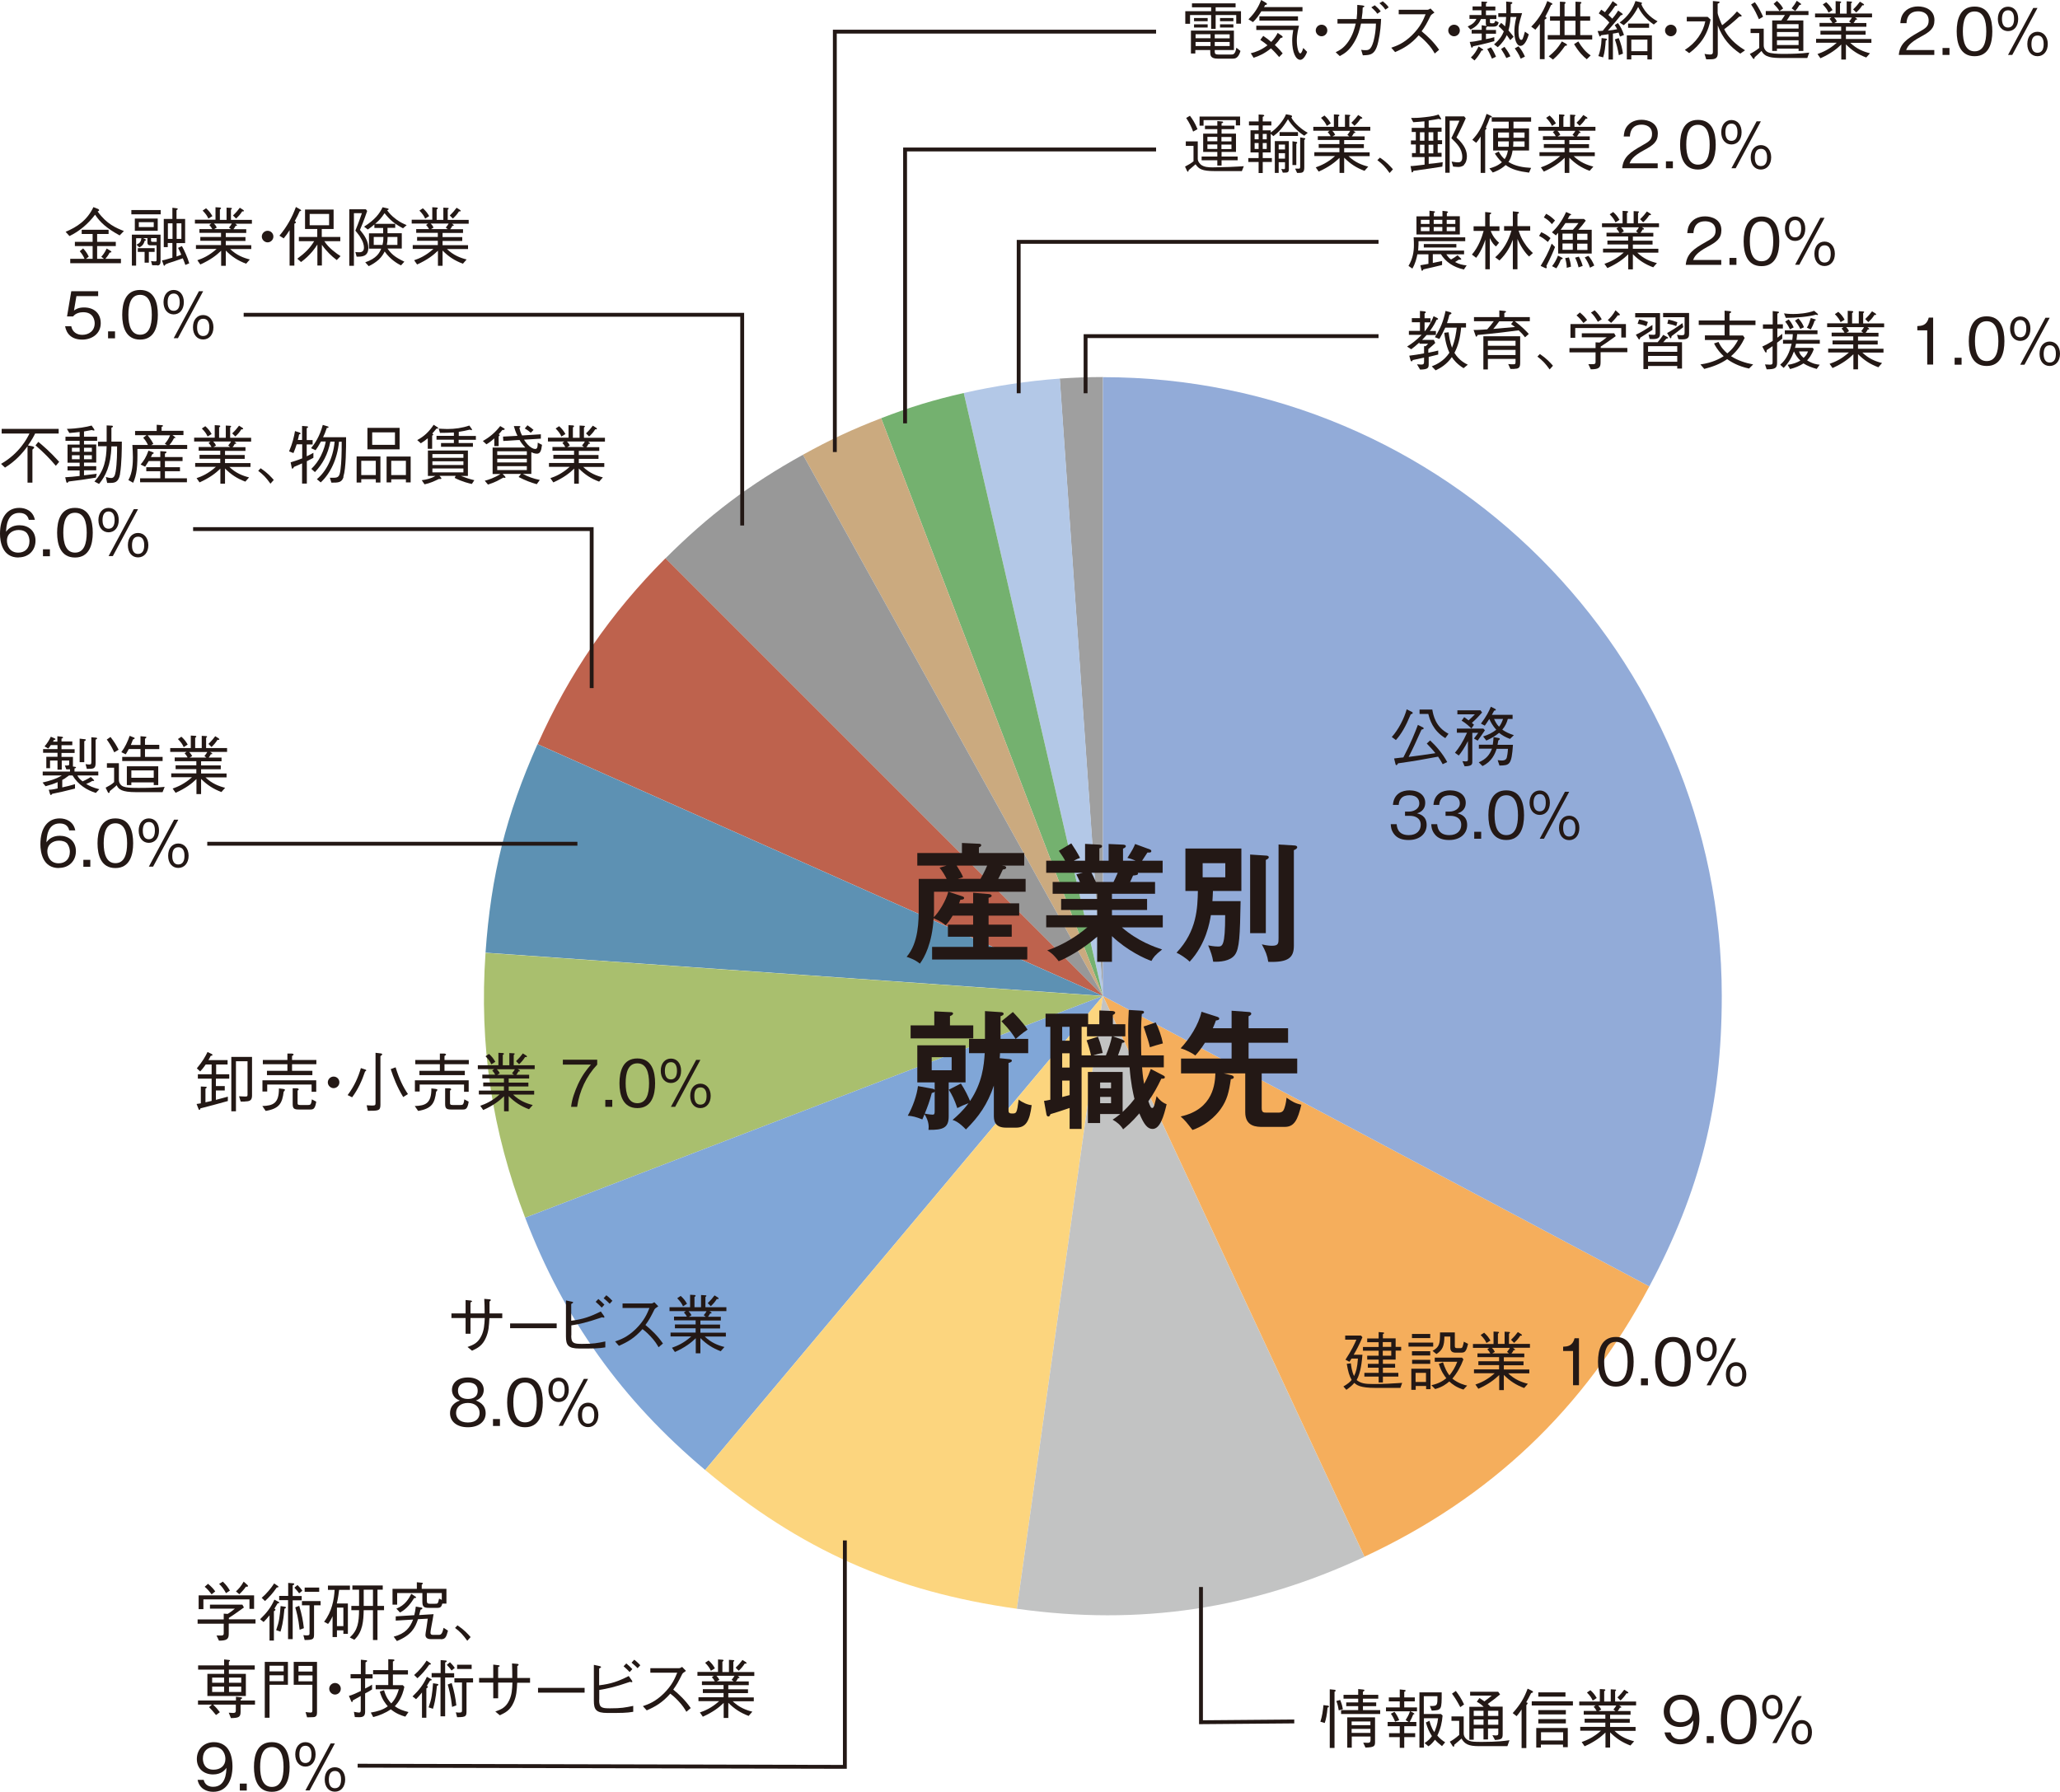 <?xml version="1.0" encoding="UTF-8"?><svg id="_レイヤー_1" xmlns="http://www.w3.org/2000/svg" viewBox="0 0 160.12 139.29"><defs><style>.cls-1{fill:#cbaa7f;}.cls-1,.cls-2,.cls-3,.cls-4,.cls-5,.cls-6,.cls-7,.cls-8,.cls-9,.cls-10,.cls-11,.cls-12,.cls-13,.cls-14{stroke-width:0px;}.cls-1,.cls-2,.cls-3,.cls-4,.cls-5,.cls-7,.cls-8,.cls-9,.cls-10,.cls-11,.cls-13,.cls-14{fill-rule:evenodd;}.cls-2{fill:#b3c8e7;}.cls-3{fill:#a9bf6e;}.cls-4{fill:#fcd57e;}.cls-5{fill:#80a6d7;}.cls-6{fill:#231815;}.cls-7{fill:#92abd8;}.cls-8{fill:#74b16f;}.cls-9{fill:#c2c3c3;}.cls-10{fill:#989898;}.cls-11{fill:#be624d;}.cls-12{fill:#9f9f9f;}.cls-13{fill:#5d91b3;}.cls-15{stroke-width:.3px;}.cls-15,.cls-16{fill:none;stroke:#231815;stroke-miterlimit:10;}.cls-16{stroke-width:.3px;}.cls-14{fill:#f5ae5c;}</style></defs><path class="cls-12" d="m85.73,77.42l-3.36-47.99c1.14-.08,2.21-.12,3.36-.12v48.1Z"/><path class="cls-2" d="m85.73,77.42l-10.82-46.87c2.36-.54,5.05-.95,7.47-1.12l3.36,47.99Z"/><path class="cls-8" d="m85.73,77.42l-17.24-44.91c2.26-.87,4.06-1.42,6.42-1.96l10.82,46.87Z"/><path class="cls-1" d="m85.73,77.42l-23.32-42.07c2.11-1.17,3.83-1.97,6.08-2.84l17.24,44.91Z"/><path class="cls-10" d="m85.73,77.42l-34.01-34.01c3.36-3.36,6.53-5.75,10.69-8.06l23.32,42.07Z"/><path class="cls-11" d="m85.73,77.42l-43.94-19.57c2.45-5.51,5.67-10.18,9.93-14.45l34.01,34.01Z"/><path class="cls-13" d="m85.73,77.42l-47.99-3.36c.42-6.02,1.59-10.7,4.04-16.21l43.94,19.57Z"/><path class="cls-3" d="m85.73,77.42l-44.91,17.24c-2.58-6.72-3.58-13.41-3.08-20.59l47.99,3.36Z"/><path class="cls-5" d="m85.73,77.42l-30.92,36.85c-6.49-5.45-10.95-11.7-13.99-19.61l44.91-17.24Z"/><path class="cls-4" d="m85.73,77.42l-6.69,47.64c-9.55-1.34-16.84-4.59-24.23-10.79l30.92-36.85Z"/><path class="cls-9" d="m85.73,77.42l20.33,43.6c-8.74,4.08-17.47,5.38-27.02,4.04l6.69-47.64Z"/><path class="cls-14" d="m85.73,77.42l42.47,22.58c-5.08,9.55-12.34,16.44-22.14,21.01l-20.33-43.6Z"/><path class="cls-7" d="m85.73,77.42V29.32c26.57,0,48.1,21.54,48.1,48.1,0,8.45-1.66,15.12-5.63,22.58l-42.47-22.58Z"/><path class="cls-6" d="m109.65,55.54c-.41.98-.73,1.52-1.15,1.99l-.32-.24c.5-.54.97-1.45,1.16-2.15l.42.21s.05.04.05.07c0,.06-.08.09-.17.11Zm2.49,3.87c-.14-.26-.2-.35-.36-.59-.32.06-1.03.19-1.54.28-.36.06-.87.14-1.57.24-.02.04-.08.14-.13.14-.04,0-.06-.04-.07-.08l-.11-.44c.09-.01.13-.01.17-.02.09-.01.47-.06.55-.06.58-1.1.92-1.97,1.13-2.53l.38.19c.06.03.07.05.07.08,0,.06-.06.07-.17.1-.47,1.04-.64,1.43-1,2.12.63-.07,1.39-.19,2.08-.29-.21-.27-.47-.54-.67-.75l.26-.24c.43.39.97,1.01,1.33,1.68l-.36.17Zm.2-2.03c-.99-.6-1.21-1.47-1.32-1.88h-.68v-.34h.99c.08.46.25,1.35,1.26,1.88l-.25.34Z"/><path class="cls-6" d="m114.86,57.58l-.29-.17c.14-.18.21-.27.33-.44h-.46v2.22c0,.21,0,.37-.6.38l-.17-.4c.08,0,.19.02.26.02.17,0,.17-.08.17-.16v-1.42c-.27.52-.48.84-.71,1.12l-.3-.21c.31-.38.62-.84.94-1.56h-.79v-.32h2.06l.12.13c-.22.33-.35.51-.56.8Zm-.46-1.39c.13.11.14.12.17.15l-.2.29c-.2-.2-.42-.4-.76-.61l.2-.27c.06.04.21.14.34.25.12-.1.29-.27.49-.47h-1.36v-.31h1.8l.12.17c-.25.28-.45.5-.81.82Zm2.15,3.32l-.14-.42c.18.02.23.03.33.03.12,0,.32-.02.38-.23.03-.1.08-.41.09-.68h-.88c-.12.37-.36.99-1.1,1.34l-.29-.29c.59-.25.85-.6,1.03-1.06h-1.02v-.31h1.08c.04-.25.05-.43.06-.59l.39.07s.1.02.1.07-.07.08-.12.12c-.02.11-.04.23-.06.34h1.2c-.11,1.56-.25,1.6-1.05,1.61Zm.82-2.07c-.36-.13-.59-.27-.85-.47-.33.27-.62.43-.99.6l-.25-.32c.38-.12.73-.29,1.02-.52-.27-.3-.44-.61-.54-.84-.18.28-.26.4-.35.52l-.3-.16c.43-.56.64-.99.77-1.31l.32.16s.07.04.07.08c0,.05-.09.06-.13.06-.1.19-.14.26-.18.33h1.61v.32h-.37c-.09.32-.19.54-.43.83.28.19.5.3.9.43l-.3.29Zm-1.24-1.55c.17.38.31.52.39.6.07-.08.18-.23.31-.6h-.7Z"/><path class="cls-6" d="m109.48,65.3c-.42,0-.88-.1-1.15-.5-.2-.28-.22-.54-.23-.73h.46c.02.19.06.85.94.85.62,0,.93-.36.93-.8,0-.53-.44-.7-.83-.7h-.39v-.33h.33c.28,0,.78-.16.78-.64,0-.28-.16-.63-.77-.63-.24,0-.49.06-.65.25-.15.18-.17.36-.18.5h-.45c.07-.89.73-1.13,1.29-1.13.73,0,1.22.39,1.22.96,0,.62-.48.78-.64.83.21.05.75.19.75.9,0,.65-.51,1.17-1.39,1.17Z"/><path class="cls-6" d="m112.63,65.3c-.42,0-.88-.1-1.15-.5-.2-.28-.22-.54-.23-.73h.46c.02.19.06.85.94.85.62,0,.93-.36.93-.8,0-.53-.44-.7-.83-.7h-.39v-.33h.33c.28,0,.78-.16.78-.64,0-.28-.16-.63-.77-.63-.24,0-.49.06-.65.25-.15.18-.17.36-.18.5h-.45c.07-.89.73-1.13,1.29-1.13.73,0,1.22.39,1.22.96,0,.62-.48.78-.64.83.21.05.75.19.75.9,0,.65-.51,1.17-1.39,1.17Z"/><path class="cls-6" d="m114.59,65.2v-.54h.54v.54h-.54Z"/><path class="cls-6" d="m117.08,65.3c-1.12,0-1.39-1.01-1.39-1.93s.26-1.93,1.39-1.93,1.38,1.02,1.38,1.93-.26,1.93-1.38,1.93Zm0-3.48c-.71,0-.91.73-.91,1.55s.21,1.55.91,1.55.91-.7.91-1.55-.21-1.55-.91-1.55Z"/><path class="cls-6" d="m120.47,62.4c0,.59-.34.95-.79.95s-.79-.37-.79-.95.34-.95.79-.95.79.36.79.95Zm-1.27,0c0,.11,0,.67.48.67.41,0,.47-.41.47-.67,0-.14,0-.67-.47-.67-.34,0-.48.28-.48.67Zm2.44-.85h.33l-1.96,3.65h-.33l1.96-3.65Zm1.12,2.81c0,.58-.33.95-.79.95s-.79-.36-.79-.95.33-.95.79-.95.79.38.79.95Zm-1.26,0c0,.12,0,.67.47.67.32,0,.48-.25.48-.67,0-.13,0-.67-.48-.67-.33,0-.47.27-.47.67Z"/><path class="cls-6" d="m17.78,126.23v.77c0,.4-.12.54-.76.54l-.19-.4c.16,0,.26,0,.32,0,.13,0,.24,0,.24-.17v-.75h-2.03v-.33h2.03v-.45l.31.02c.24-.15.36-.24.56-.41h-1.94v-.31h2.52l.12.22c-.54.4-.98.69-1.17.81v.11h2.07v.33h-2.07Zm1.61-1.17v-.73h-3.58v.76h-.37v-1.07h4.31v1.05h-.37Zm-2.94-1.12c-.17-.22-.33-.42-.54-.59l.26-.23c.29.24.44.42.56.59l-.28.23Zm1.12-.09c-.19-.34-.34-.54-.54-.72l.29-.18c.27.26.42.47.55.7l-.31.2Zm1.54-.5c-.18.27-.43.5-.51.58l-.26-.22c.2-.18.4-.4.6-.76l.3.27s.04.05.04.07c0,.06-.08.06-.17.06Z"/><path class="cls-6" d="m20.22,125.87c.5-.48.84-.91,1.11-1.52l.32.17s.06.04.06.06c0,.04-.07.06-.13.06-.04.06-.21.35-.25.41.05.03.08.05.08.08,0,.05-.05.08-.12.12v2.28h-.34v-1.96c-.17.21-.31.37-.46.52l-.28-.22Zm.12-1.66c.38-.32.74-.76.97-1.12l.29.2s.05.04.05.06c0,.04-.06.05-.14.06-.31.45-.55.71-.91,1.05l-.26-.25Zm1.13,2.5c.24-.68.27-1.01.34-1.86l.33.05s.09.02.09.06c0,.04-.08.08-.12.1-.09,1.06-.23,1.53-.31,1.78l-.34-.12Zm.93-2.32h-.7v-.33h.7v-1.01l.38.03c.08,0,.09.04.09.06,0,.04,0,.04-.12.1v.83h.7v.33h-.7v3.02h-.36v-3.02Zm.72-1.18c.12.12.28.29.38.45l-.25.2c-.07-.1-.22-.29-.37-.44l.24-.2Zm.14,1.63c.21.69.29,1.15.36,1.73l-.33.12c-.1-.92-.25-1.43-.34-1.74l.31-.12Zm.32,2.27c.16.02.21.02.27.02.2,0,.21-.06.21-.18v-2.16h-.59v-.33h1.45v.33h-.51v2.17c0,.44,0,.53-.73.53l-.1-.38Zm.1-3.7h1.13v.33h-1.13v-.33Z"/><path class="cls-6" d="m26.36,123.59c-.09.72-.15.92-.18,1.06h.86v2.36h-.35v-.27h-.5v.52h-.34v-1.62c-.11.25-.2.41-.35.6l-.31-.17c.61-.78.78-1.74.82-2.48h-.52v-.33h1.71v.33h-.82Zm.33,1.38h-.5v1.44h.5v-1.44Zm2.65.2v2.32h-.35v-2.32h-.72c-.02.8-.06,1.68-.73,2.3l-.35-.18c.62-.56.71-1.17.72-2.12h-.6v-.33h.6v-1.26h-.52v-.33h2.36v.33h-.41v1.26h.51v.33h-.51Zm-.35-1.59h-.72v1.26h.72v-1.26Z"/><path class="cls-6" d="m34.38,124.66c-.06.21-.11.33-.37.33h-.65c-.4,0-.53-.07-.53-.49v-.66h-1.96v.9h-.36v-1.23h1.89v-.51l.42.04s.05.02.05.05c0,.02-.02.05-.09.1v.32h1.92v1.15h-.33Zm-.12,2.76h-.78c-.25,0-.41-.1-.41-.33,0-.1.03-.23.09-.62.03-.19.06-.39.09-.64l-.76.04c-.21.65-.51,1.24-1.64,1.7l-.25-.34c.92-.24,1.27-.71,1.51-1.33l-1.35.08v-.33l1.44-.09c.06-.23.09-.42.12-.67l.45.08s.06.02.06.06c0,.06-.06.08-.14.1-.03.13-.08.33-.11.42l1.12-.07c-.06.37-.07.44-.2,1.13-.02.12-.04.24-.04.3,0,.16.09.18.22.18h.43c.22,0,.28-.18.37-.55l.34.22c-.13.51-.21.67-.56.67Zm-2.07-3.19c-.21.33-.54.84-1.1,1.12l-.28-.3c.67-.26.96-.76,1.16-1.15l.33.22s.04.02.04.05c0,.06-.06.06-.16.06Zm2.15-.39h-1.16v.6c0,.17.04.23.22.23h.4c.24,0,.24,0,.33-.4l.21.1v-.52Z"/><path class="cls-6" d="m35.56,126.35c.51.34.8.66,1.02.91l-.26.29c-.32-.45-.53-.68-.95-1l.19-.2Z"/><path class="cls-6" d="m15.39,132.51v-.32h2.95v-.29l.35.04c.08,0,.13.02.13.06,0,.03-.04.07-.12.11v.08h1.12v.32h-1.12v.55c0,.41-.12.49-.75.5l-.17-.42c.24.02.33.02.34.02.15,0,.21-.04.21-.18v-.47h-1.76c.21.2.34.35.52.59l-.3.22c-.2-.25-.36-.43-.54-.61l.22-.2h-1.1Zm2.03-3.51l.38.04s.08.01.08.04c0,.02-.02.05-.09.1v.28h2.01v.33h-2.01v.33h1.32v1.72h-2.99v-1.72h1.3v-.33h-2.02v-.33h2.02v-.46Zm0,1.41h-.93v.4h.93v-.4Zm0,.7h-.93v.42h.93v-.42Zm1.33-.7h-.95v.4h.95v-.4Zm0,.7h-.95v.42h.95v-.42Z"/><path class="cls-6" d="m20.95,130.97v2.56h-.37v-4.34h1.8v1.78h-1.43Zm1.1-1.48h-1.1v.44h1.1v-.44Zm0,.74h-1.1v.46h1.1v-.46Zm2.44,3.23c-.08.03-.11.03-.62.04l-.12-.41c.17.02.29.04.39.04.08,0,.14-.02.14-.16v-2h-1.45v-1.78h1.81v3.96c0,.22-.08.28-.17.31Zm-.2-3.96h-1.09v.44h1.09v-.44Zm0,.74h-1.09v.46h1.09v-.46Z"/><path class="cls-6" d="m26.49,131.28c0,.25-.21.45-.45.45s-.45-.21-.45-.45.2-.45.45-.45.45.2.45.45Z"/><path class="cls-6" d="m28.38,130.46v.8c.19-.09.37-.19.54-.3v.37c-.14.1-.37.23-.54.31v1.41c0,.33-.13.44-.46.44-.07,0-.09,0-.34-.01l-.07-.41c.13.02.31.06.38.06.1,0,.15-.03.15-.17v-1.12c-.18.1-.45.25-.62.35,0,.03-.01.12-.06.12-.04,0-.04-.03-.07-.08l-.17-.4c.22-.04.66-.25.93-.38v-.98h-.8v-.33h.8v-1.12l.38.04s.11,0,.11.05c0,.06-.1.1-.13.12v.92h.55v.33h-.55Zm3.1,2.98c-.33-.1-.69-.23-1.1-.56-.42.28-.88.48-1.37.6l-.19-.35c.47-.08.94-.2,1.32-.49-.16-.19-.43-.49-.62-1.14l.33-.11c.17.59.4.85.56,1.03.15-.16.39-.42.59-1.1h-1.8v-.33h.98v-.83h-1.18v-.33h1.18v-.85l.37.02c.07,0,.11.02.11.06,0,.05-.07.08-.12.1v.68h1.17v.33h-1.17v.83h.77l.12.13c-.17.82-.48,1.22-.74,1.51.33.24.64.34,1.06.45l-.24.35Z"/><path class="cls-6" d="m32.07,131.87c.5-.48.84-.91,1.11-1.52l.32.17s.06.04.06.06c0,.04-.07.06-.13.06-.04.06-.21.35-.25.41.05.03.08.05.08.08,0,.05-.05.08-.12.12v2.28h-.34v-1.96c-.17.21-.31.37-.46.52l-.28-.22Zm.12-1.66c.38-.32.74-.76.97-1.12l.29.2s.05.04.05.06c0,.04-.06.05-.14.06-.31.45-.55.71-.91,1.05l-.26-.25Zm1.13,2.5c.24-.68.27-1.01.34-1.86l.33.05s.09.02.09.06c0,.04-.08.08-.12.1-.09,1.06-.23,1.53-.31,1.78l-.34-.12Zm.93-2.32h-.7v-.33h.7v-1.01l.38.03c.08,0,.09.04.09.06,0,.04,0,.04-.12.1v.83h.7v.33h-.7v3.02h-.36v-3.02Zm.72-1.18c.12.12.28.29.38.45l-.25.2c-.07-.1-.22-.29-.37-.44l.24-.2Zm.14,1.63c.21.69.29,1.15.36,1.73l-.33.12c-.1-.92-.25-1.43-.34-1.74l.31-.12Zm.32,2.27c.16.02.21.02.27.02.2,0,.21-.06.21-.18v-2.16h-.59v-.33h1.45v.33h-.51v2.17c0,.44,0,.53-.73.53l-.1-.38Zm.1-3.7h1.13v.33h-1.13v-.33Z"/><path class="cls-6" d="m41.2,130.45v.36h-1c-.03.58-.05,1.04-.28,1.54-.27.6-.62.78-1.07.99l-.35-.29c.47-.17.81-.31,1.08-.87.21-.44.23-.86.25-1.38h-1.11v1.22h-.38v-1.22h-1.1v-.36h1.1v-1.04l.41.05s.09.01.09.05c0,.03,0,.04-.12.09v.85h1.1c0-.43-.01-.85-.02-1.13l.37.03c.06,0,.14.01.14.07,0,.05-.05.07-.1.1v.93h1Z"/><path class="cls-6" d="m41.82,131.58v-.37h3.62v.37h-3.62Z"/><path class="cls-6" d="m46.57,132.15c0,.6.2.65.85.65.88,0,1.16-.06,1.8-.19v.46c-.54.09-.88.09-2.01.09-.89,0-1.05-.27-1.05-.95v-2.79l.42.09c.07.02.14.04.14.08,0,.03-.02.04-.15.12v1.3c.93-.11,1.49-.31,2.3-.72l.25.35s.03.05.03.08c0,.04-.02.05-.06.05,0,0-.11-.03-.12-.03-1.24.43-1.82.54-2.39.63v.78Zm2.37-2.17c-.11-.12-.3-.31-.47-.45l.21-.22c.14.11.33.29.47.44l-.21.23Zm.62-.3c-.11-.11-.3-.3-.47-.43l.21-.23c.18.13.39.34.47.43l-.21.23Z"/><path class="cls-6" d="m53.32,129.89c-.22.15-.23.16-.29.24-.3.61-.43.84-.7,1.21.47.39.94.83,1.36,1.44l-.34.29c-.14-.24-.28-.48-.64-.86-.28-.3-.48-.45-.61-.55-.62.7-1.15,1-1.83,1.3l-.3-.33c.43-.15.95-.33,1.61-.97.66-.65.88-1.19,1.06-1.63h-2.09v-.35h2.23c.08,0,.18-.06.24-.1l.32.33Z"/><path class="cls-6" d="m57.33,130.27l.09.07s.06.04.06.07c0,.05-.06.04-.11.04-.06.12-.11.19-.17.26h1v.29h-1.59v.32h1.53v.3h-1.53v.33h1.98v.3h-1.64c.5.48,1.04.69,1.53.81l-.29.33c-.63-.24-1.1-.54-1.58-1.02v1.18h-.36v-1.17c-.36.35-.82.71-1.62,1.07l-.23-.33c.39-.13.91-.35,1.5-.88h-1.61v-.3h1.95v-.33h-1.61v-.3h1.61v-.32h-1.68v-.29h1c-.08-.14-.12-.21-.23-.32l.15-.11h-1.27v-.3h1.6v-.97l.33.02c.06,0,.1.03.1.06s-.04.06-.09.1v.8h.51v-.95l.33.02c.07,0,.09.03.09.04,0,.02-.04.06-.08.1v.79h1.63v.3h-1.32Zm-2.07-.38c-.09-.2-.18-.35-.45-.63l.27-.18c.22.2.34.35.49.61l-.31.19Zm.43.38c.1.11.16.18.23.31l-.2.12h1.3l-.15-.12c.12-.15.17-.21.22-.31h-1.39Zm2.19-.94c-.14.22-.27.37-.46.55l-.24-.24c.25-.24.39-.41.53-.6l.24.15s.08.05.08.09c0,.06-.09.05-.14.04Z"/><path class="cls-6" d="m16.57,139.29c-.5,0-1.08-.24-1.21-.93h.47c.04.14.15.54.74.54.97,0,1.02-1.1,1.03-1.47-.09.13-.37.51-1.04.51s-1.26-.41-1.26-1.2c0-.73.52-1.31,1.33-1.31.58,0,.93.29,1.11.56.29.42.33,1.04.33,1.32,0,1.15-.5,1.98-1.5,1.98Zm.07-3.48c-.5,0-.87.32-.87.89,0,.31.12.87.83.87.53,0,.92-.3.92-.83,0-.35-.18-.93-.88-.93Z"/><path class="cls-6" d="m18.64,139.19v-.54h.54v.54h-.54Z"/><path class="cls-6" d="m21.13,139.29c-1.12,0-1.39-1.01-1.39-1.93s.26-1.93,1.39-1.93,1.38,1.02,1.38,1.93-.26,1.93-1.38,1.93Zm0-3.48c-.72,0-.91.73-.91,1.55s.21,1.55.91,1.55.91-.7.91-1.55-.21-1.55-.91-1.55Z"/><path class="cls-6" d="m23.74,137.33c-.46,0-.79-.37-.79-.95s.33-.95.79-.95.79.36.79.95-.34.95-.79.95Zm0-1.62c-.34,0-.47.29-.47.67,0,.12,0,.67.47.67.41,0,.47-.41.47-.67,0-.14-.01-.67-.47-.67Zm.33,3.47h-.33l1.96-3.65h.33l-1.96,3.65Zm1.96.1c-.46,0-.79-.36-.79-.95s.33-.95.79-.95.8.38.8.95-.33.95-.8.95Zm0-1.61c-.35,0-.47.3-.47.67,0,.12,0,.67.47.67.37,0,.48-.32.48-.67,0-.14,0-.67-.48-.67Z"/><path class="cls-6" d="m3.45,58.04c.28-.33.39-.55.5-.77l.28.12c.06.03.08.04.08.07,0,.05-.04.05-.12.06-.04.09-.05.09-.07.13h.34v-.42l.33.04s.11.01.11.06c0,.04-.04.06-.12.09v.22h.84v.29h-.84v.31h1.02v.29h-1.02v.31h.89v.59c0,.1,0,.11,0,.16l.17.02s.07.02.07.05c0,.04-.08.07-.12.08v.24h1.85v.3h-1.63c.12.22.19.28.41.46.31-.13.54-.28.64-.34l.2.19c.05.06.06.07.06.08,0,.05-.07.04-.15.04-.08.05-.21.13-.47.23.23.14.51.29,1.02.41l-.27.29c-.67-.21-1.37-.62-1.81-1.36h-.27c-.35.26-.41.29-.53.35v.58c.42-.09.61-.14.99-.25v.34c-.77.2-1.26.31-1.77.41-.06.08-.08.09-.1.09-.04,0-.06-.03-.08-.1l-.09-.31c.13,0,.26,0,.69-.1v-.49c-.32.14-.56.22-.94.32l-.23-.29c.53-.12,1.07-.28,1.5-.55h-1.49v-.3h2.12v-.18c-.09.01-.16.01-.28.01l-.12-.3c.33,0,.34,0,.34-.15v-.24h-.58v.71h-.33v-.71h-.58v.6h-.29v-.89h.87v-.31h-1.12v-.29h1.12v-.31h-.52c-.08.13-.12.18-.2.27l-.29-.17Zm2.74-.62l.37.04s.11,0,.11.05-.04.07-.12.11v1.63h-.36v-1.83Zm1.24-.08s.12,0,.12.06c0,.03-.05.07-.12.1v1.82c0,.45-.17.45-.68.45l-.1-.37c.15.02.21.03.28.03.17,0,.17-.04.17-.28v-1.84l.33.03Z"/><path class="cls-6" d="m12.64,61.58h-2.05c-1.15,0-1.38-.23-1.52-.54-.16.16-.42.36-.54.46,0,.05,0,.14-.08.14-.03,0-.05-.02-.08-.08l-.16-.33c.23-.12.48-.25.66-.43v-1.12h-.56v-.35h.93v1.28c0,.35.24.49.34.53.21.08.49.11,1.15.11.69,0,1.39-.01,2.07-.08l-.17.42Zm-3.76-3.1c-.24-.52-.45-.81-.58-.99l.29-.2c.29.37.47.67.63.99l-.33.2Zm.62.68v-.32h1.42v-.61h-.91c-.11.2-.16.29-.24.41l-.34-.17c.29-.38.49-.82.65-1.27l.32.13s.07.02.07.06c0,.05-.09.08-.13.09-.08.21-.12.31-.17.43h.75v-.68l.34.03c.07,0,.12.02.12.05s-.01.04-.11.12v.47h1.11v.33h-1.11v.61h1.37v.32h-3.14Zm2.45,1.87v-.21h-1.74v.21h-.35v-1.46h2.44v1.46h-.35Zm0-1.14h-1.74v.57h1.74v-.57Z"/><path class="cls-6" d="m16.35,58.46l.09.06s.06.04.06.07c0,.05-.06.04-.11.04-.06.12-.11.19-.17.26h1v.29h-1.59v.32h1.53v.3h-1.53v.33h1.98v.3h-1.64c.5.48,1.04.69,1.53.81l-.29.33c-.63-.24-1.1-.54-1.58-1.02v1.18h-.36v-1.17c-.36.35-.82.71-1.62,1.07l-.23-.33c.39-.14.91-.35,1.5-.88h-1.61v-.3h1.95v-.33h-1.61v-.3h1.61v-.32h-1.68v-.29h1c-.08-.14-.12-.21-.23-.32l.15-.11h-1.27v-.3h1.6v-.97l.33.02c.06,0,.1.03.1.06s-.04.06-.09.09v.8h.51v-.95l.33.02c.07,0,.09.03.09.04,0,.02-.04.06-.08.1v.79h1.63v.3h-1.32Zm-2.07-.38c-.09-.2-.18-.35-.45-.63l.27-.18c.22.2.34.35.49.61l-.31.2Zm.43.38c.1.11.16.18.23.31l-.2.12h1.3l-.15-.12c.12-.15.17-.21.22-.31h-1.39Zm2.19-.94c-.14.22-.27.37-.46.55l-.24-.24c.25-.24.39-.41.53-.6l.24.15s.08.05.08.09c0,.06-.09.05-.14.04Z"/><path class="cls-6" d="m4.58,67.48c-1.25,0-1.44-1.21-1.44-1.85,0-1.3.59-2.01,1.5-2.01.47,0,1.07.22,1.21.93h-.47c-.04-.14-.14-.54-.74-.54-.97,0-1.01,1.1-1.03,1.47.18-.26.5-.51,1.04-.51.66,0,1.25.4,1.25,1.2,0,.73-.51,1.3-1.33,1.3Zm.68-1.86c-.16-.21-.42-.27-.67-.27-.46,0-.91.27-.91.83,0,.37.2.93.88.93.52,0,.87-.34.87-.89,0-.17-.04-.41-.18-.6Z"/><path class="cls-6" d="m6.48,67.38v-.54h.54v.54h-.54Z"/><path class="cls-6" d="m8.97,67.48c-1.12,0-1.39-1.01-1.39-1.93s.26-1.93,1.39-1.93,1.38,1.02,1.38,1.93-.26,1.93-1.38,1.93Zm0-3.48c-.71,0-.91.73-.91,1.55s.21,1.55.91,1.55.91-.7.91-1.55-.21-1.55-.91-1.55Z"/><path class="cls-6" d="m11.57,65.52c-.46,0-.79-.37-.79-.95s.33-.95.79-.95.79.36.79.95-.33.95-.79.95Zm0-1.62c-.34,0-.47.29-.47.67,0,.12,0,.67.47.67.41,0,.47-.41.47-.67,0-.14,0-.67-.47-.67Zm.33,3.47h-.33l1.96-3.65h.33l-1.96,3.65Zm1.96.1c-.46,0-.79-.36-.79-.95s.33-.95.79-.95.8.38.8.95-.33.95-.8.95Zm0-1.61c-.35,0-.47.29-.47.67,0,.12,0,.67.47.67.37,0,.48-.32.48-.67,0-.14,0-.67-.48-.67Z"/><path class="cls-6" d="m108.86,107.89h-1.97c-1.17,0-1.44-.22-1.62-.39-.18.21-.35.35-.62.54l-.23-.26c.32-.19.51-.34.64-.51-.19-.35-.26-.59-.38-1.25l.32-.04c.01.14.08.66.25.99.16-.33.25-.67.3-1.36h-.5c-.04.07-.05.09-.16.25l-.31-.16c.48-.72.76-1.34.85-1.56h-.87v-.32h1.22l.12.13c-.26.63-.5,1.06-.68,1.36h.68c-.04.47-.12,1.39-.45,1.97.33.26.63.31,1.33.31.74,0,1.48-.04,2.21-.09l-.14.39Zm-.38-2.89v.69h-.99v.33h.95v.3h-.95v.4h1.2v.29h-1.2v.46h-.33v-.46h-1.11v-.29h1.11v-.4h-.84v-.3h.84v-.33h-.89v-.3h.89v-.39h-1.22v-.29h1.22v-.37h-.89v-.29h.89v-.5l.36.03s.06,0,.06.05-.03.05-.09.08v.33h.99v.66h.43v.29h-.43Zm-.34-.67h-.66v.37h.66v-.37Zm0,.67h-.66v.39h.66v-.39Z"/><path class="cls-6" d="m109.48,104.37h1.92v.31h-1.92v-.31Zm.56,3.67h-.34v-1.64h1.49v1.59h-.34v-.25h-.81v.3Zm-.29-4.02v-.32h1.42v.32h-1.42Zm0,1.02h1.42v.33h-1.42v-.33Zm.01.67h1.41v.31h-1.41v-.31Zm1.08,1.01h-.81v.71h.81v-.71Zm.69-1.18h2.11l.11.13c-.2.55-.49,1.06-.86,1.5.46.38,1,.51,1.15.54l-.29.31c-.53-.16-.87-.41-1.1-.63-.21.18-.52.43-1.1.59l-.29-.3c.52-.11.88-.31,1.16-.54-.16-.2-.42-.56-.58-1.12l.32-.12c.17.5.29.74.5,1.02.23-.29.43-.59.61-1.06h-1.75v-.33Zm2.58-1.08c-.15.64-.26.69-.55.69h-.42c-.21,0-.41-.07-.41-.39v-.86h-.46c-.01.72-.13,1.04-.62,1.36l-.3-.25c.54-.31.58-.53.58-1.43h1.15v1.04c0,.15.04.18.18.18h.28c.1,0,.14-.08.16-.16.04-.1.07-.29.08-.34l.34.17Z"/><path class="cls-6" d="m117.61,104.78l.09.07s.06.04.06.07c0,.05-.06.04-.11.04-.06.12-.11.19-.17.26h1v.29h-1.59v.32h1.53v.3h-1.53v.33h1.98v.3h-1.64c.5.48,1.04.69,1.53.81l-.29.33c-.64-.24-1.1-.54-1.58-1.02v1.18h-.36v-1.17c-.36.35-.82.71-1.62,1.07l-.23-.33c.39-.13.91-.35,1.5-.88h-1.61v-.3h1.95v-.33h-1.61v-.3h1.61v-.32h-1.68v-.29h1c-.08-.14-.12-.21-.23-.32l.15-.11h-1.27v-.3h1.6v-.97l.33.02c.06,0,.1.03.1.05s-.04.06-.09.1v.79h.52v-.95l.33.02c.07,0,.09.03.09.04,0,.03-.04.06-.08.1v.79h1.63v.3h-1.32Zm-2.07-.38c-.09-.2-.18-.34-.45-.62l.27-.18c.22.2.34.35.49.61l-.31.19Zm.43.38c.11.11.16.18.22.31l-.2.12h1.3l-.15-.12c.12-.15.17-.21.22-.31h-1.39Zm2.19-.94c-.14.22-.27.37-.47.55l-.24-.24c.25-.24.39-.41.53-.6l.24.15s.08.05.08.09c0,.06-.09.05-.14.04Z"/><path class="cls-6" d="m122.27,107.69v-2.67h-.77v-.33c.33-.02.73-.04.89-.66h.34v3.65h-.46Z"/><path class="cls-6" d="m125.6,107.79c-1.12,0-1.39-1.01-1.39-1.93s.26-1.93,1.39-1.93,1.38,1.02,1.38,1.93-.26,1.93-1.38,1.93Zm0-3.48c-.72,0-.91.73-.91,1.55s.21,1.55.91,1.55.91-.7.91-1.55-.21-1.55-.91-1.55Z"/><path class="cls-6" d="m127.55,107.69v-.54h.54v.54h-.54Z"/><path class="cls-6" d="m130.04,107.79c-1.12,0-1.39-1.01-1.39-1.93s.26-1.93,1.39-1.93,1.38,1.02,1.38,1.93-.26,1.93-1.38,1.93Zm0-3.48c-.72,0-.91.73-.91,1.55s.21,1.55.91,1.55.91-.7.91-1.55-.21-1.55-.91-1.55Z"/><path class="cls-6" d="m132.65,105.84c-.46,0-.79-.37-.79-.95s.33-.95.79-.95.79.36.79.95-.33.95-.79.95Zm0-1.62c-.34,0-.47.29-.47.67,0,.12,0,.67.47.67.41,0,.47-.41.47-.67,0-.14,0-.67-.47-.67Zm.33,3.47h-.33l1.96-3.65h.33l-1.96,3.65Zm1.96.1c-.46,0-.79-.36-.79-.95s.33-.95.79-.95.8.38.8.95-.33.95-.8.95Zm0-1.61c-.35,0-.47.29-.47.67,0,.12,0,.67.47.67.37,0,.48-.32.48-.67,0-.14,0-.67-.48-.67Z"/><path class="cls-6" d="m2.19,34.63l.32.06s.15.04.15.1c0,.04-.08.1-.14.16v2.57h-.38v-2.83c-.41.56-.92,1.14-1.75,1.66l-.31-.29c1.44-.82,2.05-2.02,2.21-2.36H.13v-.36h4.43v.36h-1.83c-.1.21-.24.48-.56.93h0Zm.79-.28c.36.3.89.74,1.62,1.55l-.26.31c-.44-.52-.9-1-1.58-1.59l.22-.27Z"/><path class="cls-6" d="m6.53,34.26v.29h.95v1.41h-.95v.28h.95v.32h-.95v.39c.17-.02.37-.04.99-.12l-.07.3c-.86.14-1.33.21-2.11.3-.05.06-.08.1-.12.1-.04,0-.06-.05-.07-.08l-.08-.35c.49-.03.61-.04,1.12-.1v-.43h-.94v-.32h.94v-.28h-.94v-1.41h.94v-.29h-1.1v-.32h1.1v-.37c-.37.04-.48.06-.8.08l-.19-.32c.83-.02,1.54-.15,1.92-.26l.19.27s.03.05.03.08c0,.04-.02.04-.04.04-.04,0-.09-.02-.17-.04-.05.01-.52.1-.6.11v.41h1.02v.32h-1.02Zm-.34.55h-.6v.31h.6v-.31Zm0,.58h-.6v.31h.6v-.31Zm.95-.58h-.61v.31h.61v-.31Zm0,.58h-.61v.31h.61v-.31Zm2.19,1.47c-.12.68-.46.68-.81.68h-.19l-.1-.46c.21.06.31.08.41.08.25,0,.3-.24.35-.5.11-.66.11-1.52.11-1.96h-.44c-.04,1.49-.46,2.32-.96,2.92l-.36-.19c.79-.85.92-1.75.95-2.74h-.67v-.35h.67v-1.27l.39.02s.1,0,.1.06c0,.06-.08.08-.12.1v1.08h.81c0,.54-.01,1.71-.14,2.5Z"/><path class="cls-6" d="m13.42,33.83l.18.14s.03.03.03.05c0,.01,0,.04-.05.04-.02,0-.04-.01-.05-.01-.16.31-.28.45-.36.54h1.38v.31h-3.87c.02,1.35-.04,1.99-.33,2.63l-.37-.21c.33-.58.35-1.36.35-1.77,0-.26-.02-.64-.04-.96h1.21c-.12-.27-.27-.45-.37-.56l.26-.2h-.89v-.33h1.68v-.48l.38.03s.11,0,.11.05c0,.04-.03.05-.11.08v.31h1.7v.33h-.88Zm-.96,1.7v-.46l.4.03s.08,0,.08.05c0,.03-.01.06-.12.11v.27h1.37v.31h-1.37v.48h1.17v.31h-1.17v.55h1.71v.31h-3.64v-.31h1.57v-.55h-1.09v-.31h1.09v-.48h-.9c-.12.2-.2.32-.28.44l-.35-.17c.24-.28.43-.56.61-1.08l.33.12s.08.04.08.06c0,.05-.04.06-.11.09-.05.1-.07.14-.11.23h.73Zm-.99-1.7c.29.35.39.57.45.67l-.17.1h1.23l-.17-.1c.12-.14.3-.37.41-.66h-1.74Z"/><path class="cls-6" d="m18.21,34.32l.09.07s.06.04.06.07c0,.05-.06.04-.11.04-.06.12-.11.19-.17.26h1v.29h-1.59v.32h1.53v.3h-1.53v.33h1.98v.3h-1.64c.5.48,1.04.69,1.53.81l-.29.33c-.64-.24-1.1-.54-1.58-1.02v1.18h-.36v-1.17c-.36.35-.82.71-1.62,1.07l-.23-.33c.39-.13.91-.35,1.5-.88h-1.61v-.3h1.95v-.33h-1.61v-.3h1.61v-.32h-1.68v-.29h1c-.08-.14-.12-.21-.23-.32l.15-.11h-1.27v-.3h1.6v-.97l.33.02c.06,0,.1.03.1.06s-.04.06-.09.1v.8h.52v-.95l.33.02c.07,0,.09.03.09.04,0,.02-.04.06-.08.1v.79h1.63v.3h-1.32Zm-2.07-.38c-.09-.2-.18-.35-.45-.63l.27-.18c.22.2.34.35.49.61l-.31.19Zm.43.38c.11.11.16.18.22.31l-.2.12h1.3l-.15-.12c.12-.15.17-.21.22-.31h-1.39Zm2.19-.94c-.14.22-.27.37-.47.55l-.24-.24c.25-.24.39-.41.53-.6l.24.15s.08.05.08.09c0,.06-.09.05-.14.04Z"/><path class="cls-6" d="m20.26,36.4c.51.34.8.66,1.02.91l-.26.29c-.32-.45-.53-.68-.95-1l.19-.2Z"/><path class="cls-6" d="m23.85,35.85v1.74h-.37v-1.57c-.25.12-.34.15-.62.27-.03.05-.1.15-.13.15s-.05-.06-.06-.11l-.08-.39c.25-.08.53-.16.9-.31v-1.09h-.43c-.09.28-.13.39-.25.68l-.34-.13c.28-.66.38-1.13.46-1.58l.37.12s.07.04.07.07c0,.04-.07.06-.12.07-.04.21-.06.27-.1.43h.33v-1.09l.38.03s.09.01.09.05c0,.02,0,.03-.11.1v.92h.46v.34h-.46v.92c.19-.08.35-.18.52-.27v.39c-.2.11-.34.18-.52.27Zm2.85,1.24c-.14.43-.41.43-.94.43l-.12-.38c.09,0,.19,0,.29,0,.4,0,.47-.13.54-.66.07-.55.09-1.19.09-2.14h-.21c-.13,1.36-.69,2.49-1.42,3.16l-.3-.25c.68-.56,1.26-1.58,1.38-2.92h-.33c-.19.98-.6,1.74-1.2,2.37l-.28-.25c.3-.29.55-.63.74-1.01.25-.5.35-.94.38-1.12h-.37c-.21.38-.29.5-.42.68l-.35-.16c.28-.35.66-.88.91-1.81l.36.11s.09.02.09.06c0,.06-.11.07-.14.07-.12.36-.18.5-.29.72h1.79c0,.79,0,2.41-.21,3.06Z"/><path class="cls-6" d="m29.21,37.51v-.26h-1.13v.26h-.36v-2.03h1.85v2.03h-.37Zm0-.58v-1.11h-1.13v1.11h1.13Zm-.65-2v-1.67h2.5v1.67h-2.5Zm2.14-.35v-.97h-1.77v.97h1.77Zm.85,2.92v-.24h-1.14v.24h-.36v-2.01h1.87v2.01h-.37Zm0-.57v-1.11h-1.14v1.11h1.14Z"/><path class="cls-6" d="m33.93,33.31c-.14.19-.26.3-.33.39.04.03.08.06.08.08,0,.04-.05.06-.09.08v1.03h-.34v-.82c-.2.17-.28.22-.54.39l-.28-.25c.54-.29.9-.63,1.28-1.19l.29.19s.06.04.06.07c0,.05-.11.04-.13.04Zm2.74,4.31c-.19-.04-.75-.17-1.33-.47l.08-.16h-1.26l.12.14s.03.03.03.06c0,.04-.04.05-.08.05-.02,0-.04,0-.11-.01-.35.17-.69.33-1.12.42l-.22-.32c.33-.04.73-.13,1.06-.33h-.58v-1.98h3.11v1.98h-.54c.5.18.56.21,1.04.33l-.2.3Zm-.65-2.32h-2.41v.29h2.41v-.29Zm0,.56h-2.41v.29h2.41v-.29Zm0,.56h-2.41v.3h2.41v-.3Zm-.37-2.24v.26h1.11v.29h-2.48v-.29h1v-.26h-1.35v-.3h1.35v-.26c-.36.02-.72.03-1.08.03l-.1-.33c.12,0,.33.03.67.03.58,0,1.16-.08,1.71-.27l.19.27s.02.04.02.06c0,.02-.02.03-.03.03-.03,0-.04,0-.15-.04-.31.08-.54.12-.85.17v.32h1.33v.3h-1.33Z"/><path class="cls-6" d="m39.05,33.42c-.14.18-.23.28-.29.34.03.01.08.03.08.07,0,.03-.04.06-.08.09v.76h-.34v-.6c-.14.13-.36.31-.61.46l-.28-.26c.53-.29.97-.67,1.35-1.16l.27.16s.08.04.08.08c0,.06-.12.07-.17.07Zm2.7,1.85c-.21,0-.37-.08-.45-.12v1.69h-.66c.43.23.79.36,1.32.47l-.24.33c-.46-.13-.89-.29-1.41-.56l.19-.24h-1.43l.18.19s.04.05.04.08-.02.04-.06.04c-.03,0-.06-.01-.09-.03-.08.05-.45.24-.52.28-.23.11-.4.17-.69.27l-.25-.3c.28-.07.72-.21,1.22-.52h-.61v-2.06h2.54c-.24-.26-.33-.39-.45-.59l-1.26.08-.02-.34,1.12-.06c-.16-.34-.22-.55-.28-.76h.4c.05,0,.11.01.11.05,0,.03-.04.06-.08.09.05.22.09.36.21.59l1.46-.09v.34s-1.31.08-1.31.08c.1.15.17.25.28.37.23.25.45.35.58.35.16,0,.2-.09.21-.49l.33.17c-.06.5-.15.69-.41.69Zm-.8-.19h-2.3v.29h2.3v-.29Zm0,.58h-2.3v.29h2.3v-.29Zm0,.58h-2.3v.3h2.3v-.3Zm.3-2.6c-.21-.19-.32-.25-.46-.33l.21-.25c.26.18.35.25.47.36l-.22.23Z"/><path class="cls-6" d="m45.71,34.32l.09.07s.06.04.06.07c0,.05-.06.04-.11.04-.06.12-.11.19-.17.26h1v.29h-1.59v.32h1.53v.3h-1.53v.33h1.98v.3h-1.64c.5.48,1.04.69,1.53.81l-.29.33c-.64-.24-1.1-.54-1.58-1.02v1.18h-.36v-1.17c-.36.35-.82.71-1.62,1.07l-.23-.33c.39-.13.91-.35,1.5-.88h-1.61v-.3h1.95v-.33h-1.61v-.3h1.61v-.32h-1.68v-.29h1c-.08-.14-.12-.21-.23-.32l.15-.11h-1.27v-.3h1.6v-.97l.33.02c.06,0,.1.03.1.06s-.04.06-.09.1v.8h.52v-.95l.33.02c.07,0,.09.03.09.04,0,.02-.04.06-.08.1v.79h1.63v.3h-1.32Zm-2.07-.38c-.09-.2-.18-.35-.45-.63l.27-.18c.22.2.34.35.49.61l-.31.19Zm.43.38c.11.11.16.18.22.31l-.2.12h1.3l-.15-.12c.12-.15.17-.21.22-.31h-1.39Zm2.19-.94c-.14.22-.27.37-.47.55l-.24-.24c.25-.24.39-.41.53-.6l.24.15s.08.05.08.09c0,.06-.09.05-.14.04Z"/><path class="cls-6" d="m1.44,43.34c-1.25,0-1.44-1.21-1.44-1.85,0-1.3.59-2.01,1.5-2.01.47,0,1.07.22,1.21.93h-.47c-.04-.14-.14-.54-.74-.54-.97,0-1.01,1.1-1.03,1.47.18-.26.5-.51,1.04-.51.66,0,1.25.4,1.25,1.2,0,.73-.51,1.3-1.33,1.3Zm.68-1.86c-.16-.21-.42-.28-.67-.28-.46,0-.91.27-.91.83,0,.37.2.93.88.93.52,0,.87-.33.87-.89,0-.17-.04-.41-.18-.6Z"/><path class="cls-6" d="m3.34,43.24v-.54h.54v.54h-.54Z"/><path class="cls-6" d="m5.83,43.34c-1.12,0-1.39-1.01-1.39-1.93s.26-1.93,1.39-1.93,1.38,1.02,1.38,1.93-.26,1.93-1.38,1.93Zm0-3.48c-.72,0-.91.73-.91,1.55s.21,1.55.91,1.55.91-.7.91-1.55-.21-1.55-.91-1.55Z"/><path class="cls-6" d="m8.44,41.38c-.46,0-.79-.37-.79-.95s.33-.95.79-.95.79.36.79.95-.34.95-.79.95Zm0-1.62c-.34,0-.47.29-.47.67,0,.12,0,.67.47.67.41,0,.47-.41.47-.67,0-.14-.01-.67-.47-.67Zm.33,3.47h-.33l1.96-3.65h.33l-1.96,3.65Zm1.96.1c-.46,0-.79-.36-.79-.95s.33-.95.79-.95.8.38.8.95-.33.95-.8.95Zm0-1.61c-.35,0-.47.3-.47.67,0,.12,0,.67.47.67.37,0,.48-.32.48-.67,0-.14,0-.67-.48-.67Z"/><path class="cls-6" d="m9.3,18.3c-1.02-.56-1.51-1.01-1.91-1.61-.53.7-1.2,1.28-1.99,1.66l-.3-.33c.86-.36,1.67-.88,2.16-1.92l.38.15s.07.06.07.08c0,.05-.04.07-.12.11.71.99,1.44,1.28,2.04,1.52l-.33.34Zm-3.84,2.16v-.34h1.11c-.1-.23-.18-.36-.37-.59l.26-.22c.14.15.28.31.44.64l-.22.17h.52v-.99h-1.38v-.33h1.38v-.61h-.85v-.33h2.09v.33h-.89v.61h1.45v.33h-1.45v.99h.53l-.21-.16c.13-.14.26-.3.42-.64l.29.17s.08.05.08.09c0,.04-.06.05-.14.06-.11.21-.2.33-.33.48h1.21v.34h-3.95Z"/><path class="cls-6" d="m10.21,16.66v-.33h2.28v.33h-2.28Zm2.03,3.96h-.41l-.09-.33c.09.02.23.03.32.03.09,0,.11-.04.11-.1v-1.15h-.48c-.22,0-.23-.14-.23-.23v-.33h-.34l.15.07s.07.04.07.08-.04.04-.09.05c-.1.35-.26.44-.42.52l-.22-.21c.26-.12.35-.24.38-.5h-.41v2.13h-.33v-2.41h2.23v2.07c0,.19-.06.33-.26.33Zm-1.76-2.68v-.95h1.78v.95h-1.78Zm1.09,1.64v.84h-.33v-.84h-.53v-.29h1.31v.29h-.46Zm.38-2.31h-1.16v.38h1.16v-.38Zm.22,1.24h-.43v.16c0,.1,0,.13.15.13h.29v-.29Zm2.24,2.09c-.07-.19-.11-.31-.2-.52-.16.06-.37.13-.69.24-.42.13-.48.15-.65.23-.07.1-.08.11-.1.11-.04,0-.04-.03-.06-.08l-.12-.34c.18-.02.29-.06.81-.21v-1.14h-.36v.32h-.31v-2.19h.67v-.87l.33.04s.09.02.09.05c0,.05-.08.08-.1.09v.69h.67v1.88h-.67v1.04c.12-.04.28-.11.37-.14-.07-.18-.16-.36-.25-.53l.3-.14c.15.25.45.91.57,1.34l-.31.13Zm-1-3.24h-.36v1.21h.36v-1.21Zm.69,0h-.37v1.21h.37v-1.21Z"/><path class="cls-6" d="m18.27,17.38l.09.07s.06.04.06.07c0,.05-.06.04-.11.04-.06.12-.11.19-.17.26h1v.29h-1.59v.32h1.53v.3h-1.53v.33h1.98v.3h-1.64c.5.48,1.04.69,1.53.81l-.29.33c-.64-.24-1.1-.54-1.58-1.02v1.18h-.36v-1.17c-.36.35-.82.71-1.62,1.07l-.23-.33c.39-.13.91-.35,1.5-.88h-1.61v-.3h1.95v-.33h-1.61v-.3h1.61v-.32h-1.68v-.29h1c-.08-.14-.12-.21-.23-.32l.15-.11h-1.27v-.3h1.6v-.97l.33.02c.06,0,.1.03.1.06s-.04.06-.09.1v.8h.52v-.95l.33.02c.07,0,.09.03.09.04,0,.02-.04.06-.08.1v.79h1.63v.3h-1.32Zm-2.07-.38c-.09-.2-.18-.35-.45-.63l.27-.18c.22.2.34.35.49.61l-.31.19Zm.43.38c.11.11.16.18.22.31l-.2.12h1.3l-.15-.12c.12-.15.17-.21.22-.31h-1.39Zm2.19-.94c-.14.22-.27.37-.47.55l-.24-.24c.25-.24.39-.41.53-.6l.24.15s.08.05.08.09c0,.06-.09.05-.14.04Z"/><path class="cls-6" d="m21.25,18.39c0,.25-.21.45-.45.45s-.45-.21-.45-.45.2-.45.45-.45.45.2.45.45Z"/><path class="cls-6" d="m23.29,16.43c-.08.19-.21.46-.38.76.04.02.09.04.09.09,0,.05-.04.07-.12.11v3.26h-.37v-2.76c-.16.26-.28.43-.46.64l-.33-.21c.56-.66.99-1.42,1.28-2.23l.35.2s.06.04.06.06c0,.04-.04.06-.14.08Zm2.89,3.79c-.39-.29-.81-.69-1.16-1.19v1.61h-.35v-1.63c-.15.23-.52.81-1.27,1.36l-.29-.26c.62-.46.99-.83,1.31-1.36h-1.19v-.33h1.43v-.62h-.95v-1.51h2.22v1.51h-.92v.62h1.44v.33h-1.24c.34.54.99.99,1.26,1.16l-.29.3Zm-.6-3.59h-1.51v.88h1.51v-.88Z"/><path class="cls-6" d="m27.72,19.95l-.1-.36c.07.01.19.02.3.02.08,0,.37,0,.37-.35,0-.22-.06-.48-.34-.91-.15-.21-.26-.34-.33-.42.28-.67.43-1.14.51-1.36h-.62v4.09h-.36v-4.39h1.29l.1.13c-.25.74-.44,1.19-.56,1.47.34.41.65.86.65,1.39,0,.71-.53.7-.93.69Zm3.61-2.2c-.69-.37-.99-.62-1.44-1.18-.24.37-.41.55-.73.83h1.56v.31h-.6v.42h1.11v1.19h-1.11c.3.42.55.66,1.31,1.02l-.26.29c-.25-.12-.83-.45-1.27-1.08-.08.16-.21.4-.47.64-.24.21-.49.37-.77.5l-.27-.3c.89-.3,1.11-.74,1.24-1.06h-.95v-1.19h1.1v-.42h-.68v-.27c-.21.18-.32.26-.51.39l-.29-.22c.87-.56,1.2-1.02,1.44-1.51l.39.09s.08.02.08.06c0,.04-.03.05-.12.08.12.17.31.42.72.72.32.23.5.31.8.44l-.3.26Zm-2.28.67v.62h.68c.03-.13.07-.3.07-.62h-.75Zm1.84,0h-.76c-.01.31-.02.38-.06.62h.82v-.62Z"/><path class="cls-6" d="m35.12,17.38l.09.07s.06.04.06.07c0,.05-.06.04-.11.04-.06.12-.11.19-.17.26h1v.29h-1.59v.32h1.53v.3h-1.53v.33h1.98v.3h-1.64c.5.48,1.04.69,1.53.81l-.29.33c-.64-.24-1.1-.54-1.58-1.02v1.18h-.36v-1.17c-.36.35-.82.71-1.62,1.07l-.23-.33c.39-.13.91-.35,1.5-.88h-1.61v-.3h1.95v-.33h-1.61v-.3h1.61v-.32h-1.68v-.29h1c-.08-.14-.12-.21-.23-.32l.15-.11h-1.27v-.3h1.6v-.97l.33.02c.06,0,.1.03.1.06s-.04.06-.09.1v.8h.52v-.95l.33.02c.07,0,.09.03.09.04,0,.02-.04.06-.08.1v.79h1.63v.3h-1.32Zm-2.07-.38c-.09-.2-.18-.35-.45-.63l.27-.18c.22.2.34.35.49.61l-.31.19Zm.43.38c.11.11.16.18.22.31l-.2.12h1.3l-.15-.12c.12-.15.17-.21.22-.31h-1.39Zm2.19-.94c-.14.22-.27.37-.47.55l-.24-.24c.25-.24.39-.41.53-.6l.24.15s.08.05.08.09c0,.06-.09.05-.14.04Z"/><path class="cls-6" d="m6.39,26.4c-.79,0-1.22-.42-1.33-1.04h.48c.08.44.43.67.85.67.52,0,.97-.31.97-.9,0-.17-.06-.86-.89-.86-.23,0-.58.06-.79.33h-.47l.33-1.96h2.09v.38h-1.69l-.19,1.12c.13-.09.34-.24.78-.24.75,0,1.3.43,1.3,1.23s-.67,1.27-1.44,1.27Z"/><path class="cls-6" d="m8.4,26.3v-.54h.54v.54h-.54Z"/><path class="cls-6" d="m10.89,26.4c-1.12,0-1.39-1.01-1.39-1.93s.26-1.93,1.39-1.93,1.38,1.02,1.38,1.93-.26,1.93-1.38,1.93Zm0-3.48c-.72,0-.91.73-.91,1.55s.21,1.55.91,1.55.91-.7.91-1.55-.21-1.55-.91-1.55Z"/><path class="cls-6" d="m13.5,24.44c-.46,0-.79-.37-.79-.95s.33-.95.79-.95.79.36.79.95-.34.95-.79.95Zm0-1.62c-.34,0-.47.29-.47.67,0,.12,0,.67.47.67.41,0,.47-.41.47-.67,0-.14-.01-.67-.47-.67Zm.33,3.47h-.33l1.96-3.65h.33l-1.96,3.65Zm1.96.1c-.46,0-.79-.36-.79-.95s.33-.95.79-.95.8.38.8.95-.33.95-.8.95Zm0-1.61c-.35,0-.47.3-.47.67,0,.12,0,.67.47.67.37,0,.48-.32.48-.67,0-.14,0-.67-.48-.67Z"/><path class="cls-6" d="m113.75,20.94c-.76-.17-1.38-.57-1.75-1.18h-.63v.68c.48-.1.62-.13.72-.15v.31c-.42.1-.93.23-1.45.34-.03.05-.06.11-.1.11-.03,0-.05-.04-.05-.06l-.09-.37c.09-.01.15-.02.63-.11v-.74h-.86c-.06.31-.16.72-.39,1.11l-.3-.21c.34-.57.42-1.12.42-1.61,0-.18,0-.32-.02-.61h4.01v.3h-3.63c0,.16,0,.34-.03.73h3.57v.29h-1.38c.16.23.24.31.37.4.16-.08.37-.22.5-.33l.25.24s.04.04.04.07-.02.04-.08.04c-.04,0-.07,0-.1-.01-.08.05-.22.14-.3.19.32.17.58.23.9.26l-.22.33Zm-3.65-2.7v-1.42h1.01v-.44l.33.04s.1,0,.1.05c0,.02,0,.03-.09.09v.26h.67v-.43l.36.04s.07.04.07.06c0,.04-.02.04-.09.08v.24h1.01v1.42h-3.36Zm1.01-1.15h-.67v.32h.67v-.32Zm0,.56h-.67v.32h.67v-.32Zm-.44,1.59v-.27h2.53v.27h-2.53Zm1.44-2.15h-.67v.32h.67v-.32Zm0,.56h-.67v.32h.67v-.32Zm1.01-.56h-.67v.32h.67v-.32Zm0,.56h-.67v.32h.67v-.32Z"/><path class="cls-6" d="m115.87,17.95c.17.44.41.71.65.92l-.24.29c-.15-.12-.29-.26-.48-.65v2.42h-.35v-2.3c-.21.66-.5,1.15-.71,1.41l-.33-.25c.53-.62.77-1.34.91-1.84h-.78v-.36h.9v-1.11l.37.04c.06,0,.1.02.1.05,0,.05-.07.08-.12.11v.91h.76v.36h-.69Zm2.17-.02c.12.37.21.58.41.9.27.44.55.7.7.84l-.3.27c-.32-.29-.69-.86-.9-1.37v2.36h-.36v-2.29c-.16.42-.43,1.02-1.04,1.61l-.33-.25c.62-.54,1.04-1.28,1.26-2.07h-.57v-.35h.68v-1.15l.38.04s.1.01.1.06-.09.08-.12.1v.95h.99v.35h-.9Z"/><path class="cls-6" d="m120.31,18.81c-.31-.27-.49-.38-.68-.47l.17-.29c.25.11.46.23.72.46l-.21.3Zm-.11,1.85c.03.11.03.12.03.14,0,.03-.03.05-.06.05-.04,0-.08-.02-.1-.03l-.32-.15c.32-.53.61-1.05.86-1.73l.26.26c-.12.31-.29.73-.67,1.47Zm.43-3.23c-.19-.23-.35-.37-.63-.53l.18-.28c.23.12.42.25.69.52l-.25.29Zm.48,2.27v-1.6c-.06.06-.07.08-.17.2l-.31-.24c.38-.36.75-.81,1.1-1.58l.36.16s.03.02.03.05c0,.02,0,.03-.11.06-.07.12-.09.17-.15.27h1.26l.14.13c-.21.29-.38.49-.58.71h1.04v1.85h-2.61Zm.22.47c-.15.37-.25.53-.36.69l-.33-.17c.21-.27.32-.48.46-.82l.29.15c.05.02.08.04.08.06,0,.06-.1.08-.14.09Zm.35-2.83c-.14.21-.26.37-.37.52h.95c.2-.21.31-.35.43-.52h-1.02Zm.57.82h-.8v.48h.8v-.48Zm0,.77h-.8v.49h.8v-.49Zm-.47,1.9c0-.25-.03-.42-.12-.76l.29-.06c.07.21.13.41.16.72l-.33.09Zm.92-.04c-.08-.32-.14-.5-.27-.76l.29-.08c.13.24.21.4.3.72l-.33.12Zm.69-2.62h-.8v.48h.8v-.48Zm0,.77h-.8v.49h.8v-.49Zm.2,1.87c-.1-.28-.2-.5-.41-.8l.28-.12c.17.19.3.38.46.75l-.33.17Z"/><path class="cls-6" d="m127.64,17.67l.09.06s.06.04.06.07c0,.05-.06.04-.11.04-.06.12-.11.19-.17.26h1v.29h-1.59v.32h1.53v.3h-1.53v.33h1.98v.3h-1.64c.5.48,1.04.69,1.53.81l-.29.33c-.64-.24-1.1-.54-1.58-1.02v1.18h-.36v-1.17c-.36.35-.82.71-1.62,1.07l-.23-.33c.39-.14.91-.35,1.5-.88h-1.61v-.3h1.95v-.33h-1.61v-.3h1.61v-.32h-1.68v-.29h1c-.08-.14-.12-.21-.23-.32l.15-.11h-1.27v-.3h1.6v-.97l.33.02c.06,0,.1.03.1.06s-.04.06-.09.09v.8h.52v-.95l.33.02c.07,0,.09.03.09.04,0,.02-.04.06-.08.1v.79h1.63v.3h-1.32Zm-2.07-.38c-.09-.2-.18-.35-.45-.63l.27-.18c.22.2.34.35.49.61l-.31.2Zm.43.38c.11.11.16.18.22.31l-.2.12h1.3l-.15-.12c.12-.15.17-.21.22-.31h-1.39Zm2.19-.94c-.14.22-.27.37-.47.55l-.24-.24c.25-.24.39-.41.53-.6l.24.15s.08.05.08.09c0,.06-.09.05-.14.04Z"/><path class="cls-6" d="m131.03,20.59c.08-.87.61-1.24,1.53-1.76.55-.31.79-.45.79-.91,0-.58-.47-.72-.81-.72-.86,0-.9.73-.91.92h-.48c.02-.21.04-.57.33-.88.35-.39.87-.42,1.05-.42.52,0,1.27.24,1.27,1.07,0,.65-.38.92-1.05,1.28-.92.49-1.05.81-1.15,1.04h2.19v.38h-2.77Z"/><path class="cls-6" d="m134.43,20.59v-.54h.54v.54h-.54Z"/><path class="cls-6" d="m136.92,20.69c-1.12,0-1.39-1.01-1.39-1.93s.26-1.93,1.39-1.93,1.38,1.02,1.38,1.93-.26,1.93-1.38,1.93Zm0-3.48c-.72,0-.91.73-.91,1.55s.21,1.55.91,1.55.91-.7.91-1.55-.21-1.55-.91-1.55Z"/><path class="cls-6" d="m139.53,18.73c-.46,0-.79-.37-.79-.95s.33-.95.79-.95.79.36.79.95-.33.95-.79.95Zm0-1.62c-.34,0-.47.29-.47.67,0,.12,0,.67.47.67.41,0,.47-.41.47-.67,0-.14,0-.67-.47-.67Zm.33,3.47h-.33l1.96-3.65h.33l-1.96,3.65Zm1.96.1c-.46,0-.79-.36-.79-.95s.33-.95.79-.95.8.38.8.95-.33.95-.8.95Zm0-1.61c-.35,0-.47.29-.47.67,0,.12,0,.67.47.67.37,0,.48-.32.48-.67,0-.14,0-.67-.48-.67Z"/><path class="cls-6" d="m94.14,1.17h-1.64v.68h-.37v-.98h2.01v-.3h-1.49v-.31h3.39v.31h-1.55v.3h1.97v.97h-.37v-.67h-1.6v1.07h-.35v-1.07Zm.28,2.71v.12c0,.18.05.24.3.24h.96c.17,0,.33,0,.42-.53l.32.25c-.17.6-.44.6-.63.6h-1.13c-.59,0-.59-.27-.59-.54v-.13h-1.16v.27h-.34v-1.78h3.34v1.51h-1.5Zm-1.61-2.23v-.25h1.06v.25h-1.06Zm0,.49v-.25h1.06v.25h-1.06Zm1.28.83v-.31h-1.16v.31h1.16Zm0,.61v-.32h-1.16v.32h1.16Zm1.49-.91h-1.16v.31h1.16v-.31Zm0,.91v-.32h-1.16v.32h1.16Zm-.75-1.93v-.25h1.04v.25h-1.04Zm0,.49v-.25h1.04v.25h-1.04Z"/><path class="cls-6" d="m98.05.87c-.25.39-.39.59-.66.85l-.35-.22c.54-.53.8-1.02.99-1.5l.36.21s.09.05.09.1c0,.06-.08.07-.14.08-.03.05-.06.1-.09.16h2.99v.33h-3.18Zm1.37,3.56c-.09-.11-.31-.37-.63-.67-.49.4-.93.6-1.35.73l-.22-.35c.38-.09.82-.25,1.3-.62-.14-.12-.33-.27-.56-.42l.23-.31c.29.2.39.27.62.47.27-.28.4-.5.5-.7l.31.21s.08.06.08.1c0,.06-.08.07-.16.08-.15.22-.24.33-.45.55.32.29.5.51.61.65l-.28.29Zm1.65.22c-.36,0-.63-.6-.63-1.48,0-.28.03-.56.08-.84h-2.87v-.33h3.32c-.05.21-.17.65-.17,1.15s.12,1,.27,1c.09,0,.17-.23.23-.42l.3.3c-.15.4-.35.62-.53.62Zm-3.18-3.05v-.33h3v.33h-3Z"/><path class="cls-6" d="m103.17,2.37c0,.25-.21.45-.45.45s-.45-.21-.45-.45.2-.45.45-.45.45.19.45.45Z"/><path class="cls-6" d="m105.45,1.46c.03-.27.05-.52.05-1.08l.39.04c.13.02.16.04.16.07,0,.04-.04.06-.13.1,0,.23-.02.48-.08.88h1.51c-.02.4-.05,1.03-.22,1.77-.14.64-.34.87-.57.97-.14.06-.29.08-.63.09l-.13-.43c.11.02.18.03.3.03.27,0,.46,0,.66-.69.12-.45.18-.92.19-1.38h-1.16c-.09.42-.21.93-.56,1.5-.39.64-.73.83-1.09,1.03l-.32-.3c.3-.15.61-.3.97-.81.36-.52.49-1.01.59-1.42h-1.42v-.35h1.49Zm1.41-1.05c.08.07.3.26.46.47l-.26.19c-.17-.25-.41-.44-.47-.5l.27-.16Zm.62-.31c.07.06.32.25.46.47l-.26.18c-.14-.23-.35-.41-.46-.5l.26-.15Z"/><path class="cls-6" d="m111.49.98c-.22.15-.23.16-.29.24-.3.61-.43.84-.7,1.21.47.39.94.83,1.36,1.44l-.34.29c-.14-.24-.28-.48-.64-.86-.28-.3-.48-.45-.61-.55-.62.7-1.15,1-1.83,1.3l-.3-.34c.43-.15.95-.33,1.61-.97.66-.65.88-1.19,1.06-1.63h-2.09v-.35h2.23c.08,0,.18-.06.24-.1l.32.33Z"/><path class="cls-6" d="m113.47,2.37c0,.25-.21.45-.45.45s-.45-.21-.45-.45.2-.45.45-.45.45.19.45.45Z"/><path class="cls-6" d="m116.08,2.07h-.32c-.25,0-.27-.12-.27-.26v-.33h-.38c-.15.34-.32.57-.81.82l-.22-.24c.39-.18.56-.34.68-.59h-.54v-.3h.93v-.37h-.69v-.3h.69V.12l.37.02s.08,0,.08.04c0,.04-.06.06-.1.08v.25h.73v.3h-.73v.37h.81v.3h-.5v.2c0,.13.02.13.21.13.09,0,.15,0,.21-.2l.26.13c-.05.18-.1.33-.41.33Zm-.58.55v.42c.24-.04.41-.08.65-.15v.31c-.68.2-1.45.36-1.65.4-.02.04-.05.11-.1.11-.02,0-.04-.02-.05-.07l-.11-.38c.28-.02.48-.05.93-.15v-.5h-.78v-.29h.78v-.36l.36.06s.07,0,.07.04c0,.04-.07.07-.09.08v.19h.77v.29h-.77Zm-.35,1.32c-.17.32-.35.56-.54.76l-.28-.23c.25-.24.42-.48.6-.86l.3.2s.06.04.06.06c0,.05-.08.06-.15.06Zm.82.63c-.04-.08-.19-.47-.37-.76l.29-.13c.17.24.29.48.39.73l-.31.15Zm2.23-1c-.34,0-.49-.54-.49-1.13,0-.09,0-.54.16-1.12h-.46c-.02.53-.11.86-.16,1.04.28.33.34.42.4.5l-.26.26c-.04-.06-.23-.34-.27-.39-.11.25-.3.57-.7.94l-.29-.22c.48-.42.62-.68.76-1.01-.16-.18-.22-.23-.41-.41l.2-.25c.06.04.08.06.31.27.04-.25.06-.41.08-.73h-.61s0-.29,0-.29h.62c0-.12.01-.58-.01-.91l.4.04s.08,0,.08.06-.05.08-.12.11c0,.14,0,.52,0,.69h.88c-.25.85-.28.96-.28,1.37,0,.17,0,.71.21.71.11,0,.13-.08.29-.64l.3.21c-.21.71-.46.89-.62.89Zm-1.11.95c-.1-.2-.21-.41-.41-.71l.26-.17c.31.4.41.62.46.74l-.31.13Zm1.11.04c-.15-.38-.39-.7-.46-.8l.29-.16c.22.25.36.49.5.8l-.32.16Z"/><path class="cls-6" d="m120.55.41c-.15.35-.27.57-.44.89.04.03.1.06.1.1,0,.04-.02.04-.15.13v3.07h-.37V1.86c-.12.18-.19.27-.35.45l-.32-.24c.34-.33.88-.97,1.25-1.99l.35.17s.05.04.05.06c0,.03-.02.05-.13.09Zm-.25,2.66v-.34h.95v-1.12h-.77v-.34h.77V.13l.36.02s.08.01.08.06-.05.08-.08.1v.96h.85V.13l.37.02s.09,0,.09.06c0,.04-.05.08-.09.1v.96h.77v.34h-.77v1.12h.93v.34h-3.45Zm1.35.49c-.29.42-.54.73-.94,1.07l-.33-.25c.4-.32.69-.61,1.02-1.16l.34.19s.06.04.06.08c0,.07-.09.07-.15.07Zm.81-1.95h-.85v1.12h.85v-1.12Zm.88,3c-.26-.21-.61-.54-.99-1.18l.33-.21c.25.43.56.82.96,1.09l-.3.29Z"/><path class="cls-6" d="m125.92,2.85c-.05-.16-.08-.23-.11-.32-.16.04-.26.06-.44.08v2.02h-.34v-1.97c-.19.02-.45.06-.58.08-.05.08-.06.1-.08.1-.04,0-.06-.06-.07-.09l-.12-.34c.13,0,.23,0,.4-.02.34-.42.41-.51.51-.64-.17-.21-.4-.42-.82-.71l.19-.29c.09.06.16.1.29.2.21-.28.43-.56.6-.86l.32.23s.03.03.03.06c0,.08-.08.08-.15.07-.18.27-.33.48-.53.71.06.06.09.08.3.29.1-.11.25-.29.46-.63l.3.22s.05.04.05.08c0,.04-.08.06-.15.07-.15.19-.55.68-1,1.19.28-.03.49-.06.72-.11-.03-.05-.07-.14-.19-.32l.25-.16c.22.31.35.56.47.93l-.3.12Zm-1.11.3c-.03.44-.07.89-.2,1.31l-.37-.1c.12-.34.23-.73.25-1.4l.33.04s.1.02.1.06-.07.07-.11.09Zm1.02,1.14c-.08-.48-.17-.83-.31-1.23l.3-.1c.18.44.28.82.33,1.21l-.32.12Zm2.72-2.38c-.69-.47-1.01-.95-1.22-1.37-.34.67-.71,1.08-1.12,1.42l-.32-.21c.3-.21.56-.47.77-.76.29-.4.41-.76.46-.91l.41.1c.05.02.1.02.1.07,0,.04-.03.05-.06.06.31.79,1,1.2,1.27,1.35l-.3.25Zm-.5,2.71v-.33h-1.25v.33h-.35v-1.87h1.95v1.87h-.35Zm-1.5-2.46v-.33h1.63v.33h-1.63Zm1.5.92h-1.25v.9h1.25v-.9Z"/><path class="cls-6" d="m130.32,2.37c0,.25-.21.45-.45.45s-.45-.21-.45-.45.2-.45.45-.45.45.19.45.45Z"/><path class="cls-6" d="m130.96,3.88c.87-.55,1.42-1.37,1.59-2.22h-1.44v-.35h1.62l.23.21c-.06.29-.18.87-.58,1.49-.29.44-.66.81-1.08,1.12l-.34-.25Zm2.62-3.76c.06,0,.08.02.08.05,0,.05-.04.07-.15.12v.72c0,.09.12.42.17.53.08.21.12.31.18.42.18-.14.65-.49,1.15-1.07l.33.28s.04.04.04.06c0,.05-.08.06-.19.06-.45.42-.86.75-1.17.98.42.88,1.28,1.43,1.62,1.64l-.37.26c-.78-.53-1.36-1.16-1.75-2.19v2.17c0,.41-.25.46-.57.46h-.33l-.13-.42c.19.03.32.05.43.05.17,0,.22-.07.22-.19V.08l.44.04Z"/><path class="cls-6" d="m140.5,4.51h-1.93c-.87,0-1.39-.05-1.65-.55-.27.26-.39.37-.53.49-.01.08-.03.13-.07.13-.03,0-.05-.02-.08-.06l-.23-.33c.19-.09.41-.21.73-.46v-1.16h-.67v-.34h1.02v1.3c0,.22.12.42.31.52.24.12.75.14,1.22.14.67,0,1.34-.02,2.01-.1l-.15.41Zm-3.78-3.01c-.16-.36-.33-.75-.61-1.15l.29-.18c.31.4.56.95.64,1.13l-.33.2Zm2.43-.33c-.11.2-.19.31-.27.42h1.29v2.37h-.37v-.18h-1.68v.18h-.37V1.59h.71c.1-.14.17-.25.28-.42h-1.49v-.31h3.32v.31h-1.43Zm-.84-.32c-.14-.22-.28-.38-.45-.55l.26-.23c.27.24.39.42.48.59l-.29.2Zm1.49,1.03h-1.68v.34h1.68v-.34Zm0,.61h-1.68v.36h1.68v-.36Zm0,.64h-1.68v.37h1.68v-.37Zm.07-2.74c-.14.23-.22.34-.33.46l-.28-.2c.17-.21.3-.4.4-.59l.3.21s.04.04.04.06c0,.04-.04.04-.13.06Z"/><path class="cls-6" d="m144.2,1.36l.09.06s.06.04.06.07c0,.05-.06.04-.11.04-.06.12-.11.19-.17.26h1v.29h-1.59v.32h1.53v.3h-1.53v.33h1.98v.3h-1.64c.5.48,1.04.69,1.53.81l-.29.33c-.64-.24-1.1-.54-1.58-1.02v1.18h-.36v-1.17c-.36.35-.82.71-1.62,1.07l-.23-.33c.39-.14.91-.35,1.5-.88h-1.61v-.3h1.95v-.33h-1.61v-.3h1.61v-.32h-1.68v-.29h1c-.08-.14-.12-.21-.23-.32l.15-.11h-1.27v-.3h1.6V.09l.33.02c.06,0,.1.03.1.06s-.04.06-.09.09v.8h.52V.1l.33.02c.07,0,.09.03.09.04,0,.02-.04.06-.08.1v.79h1.63v.3h-1.32Zm-2.07-.38c-.09-.2-.18-.35-.45-.63l.27-.18c.22.2.34.35.49.61l-.31.2Zm.43.38c.11.11.16.18.22.31l-.2.12h1.3l-.15-.12c.12-.15.17-.21.22-.31h-1.39Zm2.19-.94c-.14.22-.27.37-.47.55l-.24-.24c.25-.24.39-.41.53-.6l.24.15s.08.05.08.09c0,.06-.09.05-.14.04Z"/><path class="cls-6" d="m147.59,4.27c.08-.87.61-1.24,1.53-1.76.55-.31.79-.45.79-.91,0-.58-.47-.72-.81-.72-.86,0-.9.73-.91.92h-.48c.02-.21.04-.57.33-.88.35-.39.87-.42,1.05-.42.52,0,1.27.24,1.27,1.07,0,.65-.38.92-1.05,1.28-.92.49-1.05.81-1.15,1.04h2.19v.38h-2.77Z"/><path class="cls-6" d="m150.99,4.27v-.54h.54v.54h-.54Z"/><path class="cls-6" d="m153.48,4.37c-1.12,0-1.39-1.01-1.39-1.93s.26-1.93,1.39-1.93,1.38,1.02,1.38,1.93-.26,1.93-1.38,1.93Zm0-3.48c-.71,0-.91.73-.91,1.55s.21,1.55.91,1.55.91-.7.91-1.55-.21-1.55-.91-1.55Z"/><path class="cls-6" d="m156.08,2.42c-.46,0-.79-.37-.79-.95s.33-.95.79-.95.79.36.79.95-.33.95-.79.95Zm0-1.62c-.34,0-.47.29-.47.67,0,.12,0,.67.47.67.41,0,.47-.41.47-.67,0-.14,0-.67-.47-.67Zm.33,3.47h-.33l1.96-3.65h.33l-1.96,3.65Zm1.96.1c-.46,0-.79-.36-.79-.95s.33-.95.79-.95.8.38.8.95-.33.95-.8.95Zm0-1.61c-.35,0-.47.29-.47.67,0,.12,0,.67.47.67.37,0,.48-.32.48-.67,0-.14,0-.67-.48-.67Z"/><path class="cls-6" d="m96.5,13.3h-2.09c-.97,0-1.23-.16-1.48-.53-.12.11-.26.23-.55.47,0,.03,0,.11-.04.11-.03,0-.06-.04-.07-.06l-.16-.34c.24-.12.49-.27.66-.41v-1.2h-.6v-.35h.93v1.37c0,.12.07.27.21.41.25.23.65.24.96.24.26,0,1.23-.03,1.28-.03.37-.02.7-.03,1.13-.06l-.16.4Zm-4.01-4.3c.17.22.38.52.59,1.04l-.34.19c-.12-.33-.28-.67-.54-1.06l.29-.17Zm1.07.77h-.32v-.71h3.15v.69h-.33v-.41h-2.51v.42Zm1.39,0h1v.27h-1v.35h1.12v1.42h-1.12v.36h1.25v.29h-1.25v.41h-.33v-.41h-1.22v-.29h1.22v-.36h-1.1v-1.42h1.1v-.35h-.96v-.27h.96v-.36l.33.03c.06,0,.12.01.12.06s-.04.07-.12.08v.18Zm-.33,1.21v-.34h-.77v.34h.77Zm0,.6v-.35h-.77v.35h.77Zm1.1-.93h-.78v.34h.78v-.34Zm0,.59h-.78v.35h.78v-.35Z"/><path class="cls-6" d="m101.38,10.55c-.41-.25-.96-.75-1.27-1.28-.43.72-.78,1.05-1.13,1.31l-.21-.18v1.45h-.62v.44h.71v.3h-.71v.86h-.32v-.86h-.8v-.3h.8v-.44h-.63v-1.72h.63v-.38h-.75v-.31h.75v-.54l.33.02s.11.02.11.06-.06.08-.12.1v.36h.67v.31h-.67v.38h.62v.17c.47-.3,1.01-.95,1.19-1.42l.35.07c.12.03.12.09.12.1,0,.04-.04.06-.06.08.24.47.87.98,1.28,1.19l-.27.23Zm-3.55-.14h-.31v.42h.31v-.42Zm0,.71h-.31v.46h.31v-.46Zm.63-.71h-.31v.42h.31v-.42Zm0,.71h-.31v.46h.31v-.46Zm1.38,2.3h-.13l-.12-.29s.1.02.17.02c.07,0,.12,0,.12-.08v-.46h-.49v.83h-.3v-2.47h1.09v2.18c0,.25-.1.27-.34.27Zm.04-2.18h-.49v.38h.49v-.38Zm0,.67h-.49v.42h.49v-.42Zm-.42-1.34v-.3h1.43v.3h-1.43Zm1.3.6v1.66h-.3v-1.85l.29.05c.06,0,.08.04.08.06,0,.04-.04.07-.07.09Zm.62-.29v2.12c0,.38-.11.44-.41.44h-.15l-.15-.33c.11,0,.29,0,.31,0,.05,0,.08-.06.08-.14v-2.29l.34.06c.05,0,.06.04.06.05,0,.02-.03.05-.08.09Z"/><path class="cls-6" d="m105.2,10.17l.09.06s.06.04.06.07c0,.05-.06.04-.11.04-.06.12-.11.19-.17.26h1v.29h-1.59v.32h1.53v.3h-1.53v.33h1.98v.3h-1.64c.5.48,1.04.69,1.53.81l-.29.33c-.64-.24-1.1-.54-1.58-1.02v1.18h-.36v-1.17c-.36.35-.82.71-1.62,1.07l-.23-.33c.39-.14.91-.35,1.5-.88h-1.61v-.3h1.95v-.33h-1.61v-.3h1.61v-.32h-1.68v-.29h1c-.08-.14-.12-.21-.23-.32l.15-.11h-1.27v-.3h1.6v-.97l.33.02c.06,0,.1.03.1.06s-.04.06-.09.09v.8h.52v-.95l.33.02c.07,0,.09.03.09.04,0,.02-.04.06-.08.1v.79h1.63v.3h-1.32Zm-2.07-.38c-.09-.2-.18-.35-.45-.63l.27-.18c.22.2.34.35.49.61l-.31.2Zm.43.38c.11.11.16.18.22.31l-.2.12h1.3l-.15-.12c.12-.15.17-.21.22-.31h-1.39Zm2.19-.94c-.14.22-.27.37-.47.55l-.24-.24c.25-.24.39-.41.53-.6l.24.15s.08.05.08.09c0,.06-.09.05-.14.04Z"/><path class="cls-6" d="m107.25,12.25c.51.33.8.66,1.02.91l-.26.29c-.32-.45-.53-.68-.95-1l.19-.19Z"/><path class="cls-6" d="m112.11,12.95c-.44.07-1.19.19-2.25.33-.01.05-.04.12-.1.12-.04,0-.04-.04-.04-.07l-.08-.42c.07,0,.13,0,.4-.03.11-.01.46-.05.69-.08v-.59h-.98v-.31h.3v-.67h-.38v-.31h.38v-.66h-.32v-.32h.99v-.51c-.27.03-.6.05-.87.07l-.17-.33c.3,0,.54,0,1.07-.06.64-.07.83-.13,1.07-.21l.17.28s.03.04.03.06c0,.03-.03.04-.04.04-.03,0-.04,0-.15-.04-.26.05-.44.08-.78.13v.55h1v.32h-.3v.66h.34v.31h-.34v.67h.3v.31h-1v.55c.25-.02.6-.06,1.09-.13l-.03.32Zm-1.39-2.67h-.35v.66h.35v-.66Zm0,.97h-.35v.67h.35v-.67Zm.69-.97h-.37v.66h.37v-.66Zm0,.97h-.37v.67h.37v-.67Zm2.39,1.58c-.15.13-.36.15-.44.15-.12,0-.28-.02-.41-.03l-.12-.39c.35.06.42.06.51.06.16,0,.32-.06.32-.41,0-.64-.41-1.04-.85-1.47.33-.65.54-1.16.63-1.36h-.76v4.05h-.34v-4.38h1.47l.12.15c-.34.77-.57,1.2-.72,1.49.7.64.81,1.12.81,1.47,0,.21-.06.5-.24.66Z"/><path class="cls-6" d="m115.81,9.14c-.12.33-.19.49-.32.78.03.02.05.04.05.06,0,.05-.04.08-.1.13v3.33h-.35v-2.83c-.21.34-.29.42-.35.49l-.3-.23c.37-.4.71-.82,1.11-2.02l.33.15c.08.04.08.06.08.07,0,.04-.04.06-.14.06Zm1.83.32v.52h1.21v1.72h-1.28c-.09.55-.22.74-.32.89.52.33,1.15.43,1.76.46l-.16.37c-.79-.1-1.33-.24-1.82-.59-.38.36-.85.53-1,.58l-.26-.32c.22-.06.62-.17.97-.48-.27-.25-.45-.52-.55-.67l.3-.16c.15.27.27.42.46.59.08-.11.19-.29.26-.67h-1.15v-1.72h1.21v-.52h-1.32v-.34h3.06v.34h-1.39Zm-.35.84h-.85v.41h.85v-.41Zm-.85.69v.42h.83c0-.12,0-.16.01-.42h-.85Zm2.06,0h-.87c0,.19-.01.35-.02.42h.89v-.42Zm0-.69h-.86c0,.29,0,.32,0,.41h.86v-.41Z"/><path class="cls-6" d="m122.7,10.17l.09.06s.06.04.06.07c0,.05-.06.04-.11.04-.06.12-.11.19-.17.26h1v.29h-1.59v.32h1.53v.3h-1.53v.33h1.98v.3h-1.64c.5.48,1.04.69,1.53.81l-.29.33c-.64-.24-1.1-.54-1.58-1.02v1.18h-.36v-1.17c-.36.35-.82.71-1.62,1.07l-.23-.33c.39-.14.91-.35,1.5-.88h-1.61v-.3h1.95v-.33h-1.61v-.3h1.61v-.32h-1.68v-.29h1c-.08-.14-.12-.21-.23-.32l.15-.11h-1.27v-.3h1.6v-.97l.33.02c.06,0,.1.03.1.06s-.04.06-.09.09v.8h.52v-.95l.33.02c.07,0,.09.03.09.04,0,.02-.04.06-.08.1v.79h1.63v.3h-1.32Zm-2.07-.38c-.09-.2-.18-.35-.45-.63l.27-.18c.22.2.34.35.49.61l-.31.2Zm.43.38c.11.11.16.18.22.31l-.2.12h1.3l-.15-.12c.12-.15.17-.21.22-.31h-1.39Zm2.19-.94c-.14.22-.27.37-.47.55l-.24-.24c.25-.24.39-.41.53-.6l.24.15s.08.05.08.09c0,.06-.09.05-.14.04Z"/><path class="cls-6" d="m126.09,13.08c.08-.87.61-1.24,1.53-1.76.55-.31.79-.45.79-.91,0-.58-.47-.72-.81-.72-.86,0-.9.73-.91.92h-.48c.02-.21.04-.57.33-.88.35-.39.87-.42,1.05-.42.52,0,1.27.24,1.27,1.07,0,.65-.38.92-1.05,1.28-.92.49-1.05.81-1.15,1.04h2.19v.38h-2.77Z"/><path class="cls-6" d="m129.49,13.08v-.54h.54v.54h-.54Z"/><path class="cls-6" d="m131.98,13.18c-1.12,0-1.39-1.01-1.39-1.93s.26-1.93,1.39-1.93,1.38,1.02,1.38,1.93-.26,1.93-1.38,1.93Zm0-3.48c-.72,0-.91.73-.91,1.55s.21,1.55.91,1.55.91-.7.91-1.55-.21-1.55-.91-1.55Z"/><path class="cls-6" d="m134.58,11.23c-.46,0-.79-.37-.79-.95s.33-.95.79-.95.79.36.79.95-.33.95-.79.95Zm0-1.62c-.34,0-.47.29-.47.67,0,.12,0,.67.47.67.41,0,.47-.41.47-.67,0-.14,0-.67-.47-.67Zm.33,3.47h-.33l1.96-3.65h.33l-1.96,3.65Zm1.96.1c-.46,0-.79-.36-.79-.95s.33-.95.79-.95.8.38.8.95-.33.95-.8.95Zm0-1.61c-.35,0-.47.29-.47.67,0,.12,0,.67.47.67.37,0,.48-.32.48-.67,0-.14,0-.67-.48-.67Z"/><path class="cls-6" d="m111.05,27.72v.54c0,.32,0,.46-.67.47l-.24-.41c.1,0,.24.02.33.02.17,0,.22-.05.22-.22v-.32c-.38.08-.55.12-.88.19-.02.05-.04.1-.09.1-.04,0-.07-.04-.08-.08l-.1-.36c.42-.05.71-.1,1.15-.18v-.56h.12c.1-.08.17-.16.19-.19h-.67v-.1c-.28.26-.48.41-.64.53l-.32-.21c.34-.21.71-.47,1.13-.91h-.99v-.31h.86v-.67h-.63v-.32h.63v-.56l.34.03s.12.02.12.07c0,.04-.04.06-.1.1v.37h.46v.32h-.46v.67h.04c.42-.53.59-.97.66-1.15l.28.14s.07.03.07.07-.04.06-.12.07c-.07.16-.21.46-.52.87h.47v.31h-.72c-.14.16-.2.22-.35.38h.91l.11.24c-.08.08-.26.25-.54.48v.28c.15-.03.4-.08.77-.17v.31c-.33.08-.37.09-.77.19Zm2.71.9c-.52-.32-.78-.66-.91-.86-.4.57-.88.85-1.26,1.03l-.3-.31c.37-.15.94-.41,1.37-1.06-.3-.65-.37-1.32-.4-1.55l.34-.04c.04.35.1.75.26,1.2.25-.59.33-1.23.37-1.56h-.89c-.15.33-.33.65-.46.88l-.35-.14c.46-.72.65-1.22.83-2.04l.37.1s.09.04.09.08c0,.07-.08.08-.16.12-.04.18-.1.39-.19.65h1.48v.34h-.38c-.07.83-.25,1.47-.52,1.97.36.59.85.83,1.04.92l-.33.27Z"/><path class="cls-6" d="m117.75,24.98c.55.41.89.77,1.08.98l-.29.26c-.12-.16-.25-.31-.5-.54-.75.1-1.75.23-3.19.36-.04.11-.08.13-.1.13-.03,0-.04-.02-.06-.09l-.15-.43c.1,0,.14,0,.25,0,.13,0,.7-.04.81-.05.2-.22.33-.38.51-.63h-1.54v-.32h1.97v-.52l.4.04c.06,0,.12.02.12.06s-.01.04-.13.1v.32h1.98v.32h-1.15Zm-.03,3.7h-.32l-.17-.38c.19.02.3.02.36.02.19,0,.21-.02.21-.21v-.21h-2.15v.82h-.35v-2.58h2.86v2.01c0,.36-.04.52-.44.52Zm.08-2.19h-2.15v.39h2.15v-.39Zm0,.71h-2.15v.4h2.15v-.4Zm-.35-2l.17-.22h-1.09c-.16.23-.28.38-.46.59.49-.04,1.18-.1,1.69-.15-.04-.04-.26-.19-.3-.22Z"/><path class="cls-6" d="m119.69,27.52c.51.34.8.66,1.02.91l-.26.29c-.32-.45-.53-.68-.95-1l.19-.2Z"/><path class="cls-6" d="m124.41,27.4v.77c0,.4-.12.54-.76.54l-.19-.4c.16,0,.26,0,.32,0,.13,0,.24,0,.24-.17v-.75h-2.03v-.33h2.03v-.45l.31.02c.24-.15.36-.24.56-.41h-1.94v-.31h2.52l.12.22c-.54.4-.98.69-1.17.81v.11h2.07v.33h-2.07Zm1.61-1.17v-.73h-3.58v.76h-.37v-1.07h4.31v1.05h-.37Zm-2.94-1.12c-.17-.22-.33-.42-.54-.59l.26-.23c.29.24.44.42.56.59l-.28.23Zm1.12-.09c-.19-.34-.34-.54-.54-.72l.29-.18c.27.26.42.47.55.7l-.31.2Zm1.54-.5c-.18.27-.43.5-.51.58l-.26-.22c.2-.18.4-.4.6-.76l.3.27s.04.05.04.07c0,.06-.08.06-.17.06Z"/><path class="cls-6" d="m128.14,26.01c.15.01.28.02.39.02.15,0,.15-.06.15-.18v-1.18h-1.58v-.33h1.93v1.57c0,.34-.1.49-.81.44l-.08-.35Zm.32-.38c-.35.23-.55.36-.97.62-.02.07-.03.14-.07.14-.03,0-.05-.03-.06-.04l-.21-.33c.38-.17.71-.37,1.29-.76v.38Zm-1.06-.8c.14.03.4.07.69.2l-.12.33c-.09-.04-.27-.12-.68-.19l.11-.33Zm3.34,1.77v2.05h-.37v-.2h-2.27v.24h-.36v-2.09h1.11c.17-.2.34-.43.43-.57l.32.17s.06.03.06.06c0,.04-.04.05-.14.07-.06.06-.19.22-.24.27h1.45Zm-.37.31h-2.27v.44h2.27v-.44Zm0,.76h-2.27v.45h2.27v-.45Zm-.03-1.65c.14.03.26.04.38.04.19,0,.22-.06.22-.2v-1.2h-1.67v-.33h2.02v1.6c0,.19,0,.45-.49.45-.08,0-.22,0-.34-.01l-.11-.35Zm.5-.59c-.3.24-.6.47-.91.7,0,.06-.03.17-.07.17-.03,0-.05-.04-.06-.05l-.22-.36c.36-.2.65-.37,1.19-.77l.07.31Zm-1.16-.59c.23.05.47.12.7.21l-.09.3c-.2-.09-.43-.14-.69-.19l.08-.33Z"/><path class="cls-6" d="m133.57,26.57c.21.45.46.7.69.9.45-.37.65-.69.84-1.04h-2.58v-.36h1.53v-.81h-2.01v-.35h2.01v-.76l.41.04s.1.01.1.06-.05.07-.13.12v.55h2.02v.35h-2.02v.81h1.05l.13.19c-.23.48-.52.95-1.06,1.42.52.33,1.12.53,1.72.64l-.32.32c-.85-.18-1.39-.51-1.7-.73-.55.38-1.12.59-1.78.76l-.3-.35c.95-.13,1.52-.46,1.81-.64-.21-.2-.5-.49-.75-.99l.35-.12Z"/><path class="cls-6" d="m138.5,26.35c-.12.09-.22.17-.37.29v1.55c0,.43-.15.52-.81.52l-.13-.38c.16,0,.37.02.38.02.21,0,.21-.08.21-.21v-1.23c-.25.17-.36.24-.46.31,0,.05,0,.08-.01.12,0,.03-.01.07-.04.07-.02,0-.05-.03-.08-.07l-.21-.4c.27-.12.49-.24.81-.44v-.95h-.76v-.33h.76v-1.04l.37.04c.12.01.12.05.12.06,0,.03-.01.04-.13.1v.83h.43v.33h-.43v.71c.17-.12.25-.2.38-.3v.39Zm2.4.68l.08.12c-.17.47-.38.72-.52.86.43.27.74.32.98.34l-.23.33c-.36-.1-.72-.23-1.03-.43-.32.21-.66.34-1.04.44l-.19-.33c.43-.06.7-.16.99-.33-.2-.19-.35-.39-.5-.71-.18.49-.41.88-.8,1.28l-.27-.25c.2-.17.64-.55.89-1.63h-.67v-.3h.72c.03-.25.04-.33.04-.44h-.62v-.3h2.54v.3h-1.58c-.02.19-.03.28-.05.44h1.81v.3h-1.85c-.04.19-.05.21-.08.32h1.38Zm-2.24-2.67c.14.02.37.05.73.05.39,0,1.08-.05,1.62-.25l.26.22s.04.04.04.07c0,.04-.03.04-.04.04-.03,0-.05,0-.12-.03-.6.17-1.52.24-2.34.25l-.15-.37Zm.37.47c.11.12.24.29.39.62l-.29.15c-.12-.26-.23-.43-.37-.6l.26-.16Zm.76-.07c.19.21.32.39.43.68l-.29.13c-.1-.22-.21-.39-.41-.64l.26-.17Zm.05,2.56c.04.16.1.28.35.5.19-.18.26-.28.34-.5h-.69Zm.6-1.84c.15-.23.23-.5.31-.76l.32.1s.07.02.07.04c0,.04-.03.05-.1.08-.08.26-.17.45-.29.67l-.31-.14Z"/><path class="cls-6" d="m145.14,25.43l.09.07s.06.04.06.07c0,.05-.06.04-.11.04-.06.12-.11.19-.17.26h1v.29h-1.59v.32h1.53v.3h-1.53v.33h1.98v.3h-1.64c.5.48,1.04.69,1.53.81l-.29.33c-.64-.24-1.1-.54-1.58-1.02v1.18h-.36v-1.17c-.36.35-.82.71-1.62,1.07l-.23-.33c.39-.13.91-.35,1.5-.88h-1.61v-.3h1.95v-.33h-1.61v-.3h1.61v-.32h-1.68v-.29h1c-.08-.14-.12-.21-.23-.32l.15-.11h-1.27v-.3h1.6v-.97l.33.02c.06,0,.1.03.1.06s-.04.06-.09.1v.8h.52v-.95l.33.02c.07,0,.09.03.09.04,0,.02-.04.06-.08.1v.79h1.63v.3h-1.32Zm-2.07-.38c-.09-.2-.18-.35-.45-.63l.27-.18c.22.2.34.35.49.61l-.31.19Zm.43.38c.11.11.16.18.22.31l-.2.12h1.3l-.15-.12c.12-.15.17-.21.22-.31h-1.39Zm2.19-.94c-.14.22-.27.37-.47.55l-.24-.24c.25-.24.39-.41.53-.6l.24.15s.08.05.08.09c0,.06-.09.05-.14.04Z"/><path class="cls-6" d="m149.8,28.35v-2.67h-.77v-.33c.33-.02.73-.04.89-.66h.34v3.65h-.46Z"/><path class="cls-6" d="m151.93,28.35v-.54h.54v.54h-.54Z"/><path class="cls-6" d="m154.42,28.45c-1.12,0-1.39-1.01-1.39-1.93s.26-1.93,1.39-1.93,1.38,1.02,1.38,1.93-.26,1.93-1.38,1.93Zm0-3.48c-.72,0-.91.73-.91,1.55s.21,1.55.91,1.55.91-.7.91-1.55-.21-1.55-.91-1.55Z"/><path class="cls-6" d="m157.03,26.5c-.46,0-.79-.37-.79-.95s.33-.95.79-.95.79.36.79.95-.33.95-.79.95Zm0-1.62c-.34,0-.47.29-.47.67,0,.12,0,.67.47.67.41,0,.47-.41.47-.67,0-.14,0-.67-.47-.67Zm.33,3.47h-.33l1.96-3.65h.33l-1.96,3.65Zm1.96.1c-.46,0-.79-.36-.79-.95s.33-.95.79-.95.8.38.8.95-.33.95-.8.95Zm0-1.61c-.35,0-.47.3-.47.67,0,.12,0,.67.47.67.37,0,.48-.32.48-.67,0-.14,0-.67-.48-.67Z"/><path class="cls-6" d="m103.19,132.74c-.05.58-.12.9-.22,1.2l-.34-.1c.14-.42.2-.86.24-1.29l.33.04s.1.02.1.07c0,.05-.05.06-.1.08Zm.54-1.23v4.37h-.37v-4.56l.39.04s.08.04.08.06c0,.04-.08.08-.1.09Zm.33,1.45c-.04-.25-.08-.45-.19-.73l.3-.08c.14.34.18.55.21.72l-.33.09Zm.18.28v-.3h1.33v-.31h-.93v-.29h.93v-.29h-1.14v-.3h1.14v-.45l.38.04c.11.01.11.06.11.06,0,.04-.07.08-.12.11v.24h1.19v.3h-1.19v.29h1.03v.29h-1.03v.31h1.34v.3h-3.04Zm1.9,2.62l-.18-.39s.29.01.36.01c.11,0,.21-.02.21-.23v-.26h-1.46v.87h-.35v-2.36h2.16v1.92c0,.33-.08.41-.73.43Zm.38-2.04h-1.46v.29h1.46v-.29Zm0,.58h-1.46v.31h1.46v-.31Z"/><path class="cls-6" d="m107.73,133.03v-.3h1.07v-.47h-.85v-.31h.85v-.62l.37.04s.09.01.09.05-.03.06-.11.1v.43h.82v.31h-.82v.47h.99v.3h-2.41Zm1.42,1.16v.54h.85v.31h-.85v.83h-.35v-.83h-.83v-.31h.83v-.54h-.94v-.33h1.63l-.23-.15c.13-.21.25-.41.34-.69l.29.15s.05.04.05.06c0,.04-.06.04-.09.04-.08.21-.16.38-.28.59h.52v.33h-.93Zm-.71-.35c-.12-.3-.22-.47-.33-.62l.28-.15c.16.2.26.39.37.65l-.32.12Zm3.66,1.91c-.28-.22-.4-.33-.56-.51-.23.3-.36.41-.51.51l-.3-.25c.28-.18.43-.34.57-.54-.2-.33-.33-.57-.47-1.06l.28-.13c.03.1.13.55.38.88.1-.24.24-.59.29-1.08h-1.1v2.29h-.35v-4.3h1.73c0,1.37,0,1.38-.77,1.42l-.15-.36c.59.01.59-.03.59-.76h-1.06v1.38h1.33l.13.12c-.05.55-.14.99-.41,1.56.21.24.37.37.61.52l-.24.29Z"/><path class="cls-6" d="m117.16,135.74h-2.22c-.8,0-1.1-.17-1.34-.59-.1.09-.28.26-.56.48,0,.07,0,.15-.06.15-.04,0-.06-.03-.08-.06l-.21-.33c.21-.11.42-.25.73-.52v-1.1h-.6v-.34h.95v1.32c0,.29.23.5.43.57.18.07.36.09.98.09,1.19,0,1.8-.08,2.15-.13l-.16.45Zm-3.66-3.04c-.25-.48-.43-.76-.64-1.04l.3-.21c.22.29.44.61.64,1.05l-.3.21Zm2.71,2.57l-.21-.38c.14.01.22.02.26.02.2,0,.2-.07.2-.21v-.33h-.8v.85h-.35v-.85h-.76v.87h-.34v-2.56h1.11c-.14-.14-.27-.25-.53-.39l.2-.29c.11.06.12.07.39.26.36-.27.39-.3.57-.45h-1.68v-.3h2.18l.15.21c-.39.32-.59.48-.96.74.13.11.18.18.21.21h.95v2.12c0,.35-.05.44-.58.47Zm-.9-2.28h-.76v.4h.76v-.4Zm0,.68h-.76v.41h.76v-.41Zm1.15-.68h-.8v.4h.8v-.4Zm0,.68h-.8v.41h.8v-.41Z"/><path class="cls-6" d="m117.58,133.17c.62-.69.91-1.22,1.16-1.9l.34.17s.08.04.08.08c0,.05-.06.07-.15.1-.16.32-.26.51-.38.71.05.02.11.03.11.07,0,.05-.08.13-.1.15v3.34h-.37v-3c-.07.1-.18.29-.39.52l-.3-.24Zm1.48-.59v-.33h3.2v.33h-3.2Zm.35,3.27v-1.52h2.45v1.49h-.37v-.2h-1.72v.23h-.37Zm.16-3.96v-.33h2.11v.33h-2.11Zm0,1.38v-.33h2.14v.33h-2.14Zm0,.7v-.33h2.14v.33h-2.14Zm1.93.69h-1.72v.64h1.72v-.64Z"/><path class="cls-6" d="m125.87,132.58l.09.06s.06.04.06.07c0,.05-.06.04-.11.04-.06.12-.11.19-.17.26h1v.29h-1.59v.32h1.53v.3h-1.53v.33h1.98v.3h-1.64c.5.48,1.04.69,1.53.81l-.29.33c-.63-.24-1.1-.54-1.58-1.02v1.18h-.36v-1.17c-.36.35-.82.71-1.62,1.07l-.23-.33c.39-.14.91-.35,1.5-.88h-1.61v-.3h1.95v-.33h-1.61v-.3h1.61v-.32h-1.68v-.29h1c-.08-.14-.12-.21-.23-.32l.15-.11h-1.27v-.3h1.6v-.97l.33.02c.06,0,.1.03.1.06s-.04.06-.09.09v.8h.51v-.95l.33.02c.07,0,.09.03.09.04,0,.02-.04.06-.08.1v.79h1.63v.3h-1.32Zm-2.07-.38c-.09-.2-.18-.35-.45-.63l.27-.18c.22.2.34.35.49.61l-.31.2Zm.43.38c.1.11.16.18.23.31l-.2.12h1.3l-.15-.12c.12-.15.17-.21.22-.31h-1.39Zm2.19-.94c-.14.22-.27.37-.46.55l-.24-.24c.25-.24.39-.41.53-.6l.24.15s.08.05.08.09c0,.06-.09.05-.14.04Z"/><path class="cls-6" d="m130.59,135.6c-.5,0-1.08-.24-1.21-.93h.47c.04.13.15.54.74.54.97,0,1.02-1.1,1.03-1.47-.09.13-.37.51-1.04.51s-1.26-.41-1.26-1.2c0-.73.52-1.31,1.33-1.31.58,0,.93.29,1.11.56.29.42.33,1.04.33,1.32,0,1.15-.5,1.98-1.5,1.98Zm.07-3.48c-.5,0-.87.32-.87.89,0,.31.12.87.83.87.53,0,.92-.3.92-.83,0-.35-.18-.93-.88-.93Z"/><path class="cls-6" d="m132.66,135.5v-.54h.54v.54h-.54Z"/><path class="cls-6" d="m135.15,135.6c-1.12,0-1.39-1.01-1.39-1.93s.26-1.93,1.39-1.93,1.38,1.02,1.38,1.93-.26,1.93-1.38,1.93Zm0-3.48c-.71,0-.91.73-.91,1.55s.21,1.55.91,1.55.91-.7.91-1.55-.21-1.55-.91-1.55Z"/><path class="cls-6" d="m138.55,132.7c0,.59-.34.95-.79.95s-.79-.37-.79-.95.34-.95.79-.95.79.36.79.95Zm-1.27,0c0,.11,0,.67.48.67.41,0,.47-.41.47-.67,0-.14,0-.67-.47-.67-.34,0-.48.27-.48.67Zm2.44-.85h.33l-1.96,3.65h-.33l1.96-3.65Zm1.12,2.81c0,.58-.33.95-.79.95s-.79-.36-.79-.95.33-.95.79-.95.79.38.79.95Zm-1.26,0c0,.12,0,.67.47.67.32,0,.48-.25.48-.67,0-.13,0-.67-.48-.67-.33,0-.47.27-.47.67Z"/><path class="cls-6" d="m39.04,102.11v.36h-1c-.03.58-.05,1.04-.28,1.54-.27.6-.62.78-1.07.99l-.35-.29c.47-.17.81-.31,1.08-.87.21-.44.23-.86.26-1.38h-1.11v1.22h-.38v-1.22h-1.1v-.36h1.1v-1.04l.41.04s.09.02.09.06c0,.02-.01.04-.12.09v.85h1.1c0-.43-.01-.85-.03-1.13l.37.03c.06,0,.14.01.14.06,0,.05-.05.08-.1.11v.93h1Z"/><path class="cls-6" d="m39.65,103.25v-.37h3.62v.37h-3.62Z"/><path class="cls-6" d="m44.4,103.82c0,.6.2.65.85.65.88,0,1.16-.06,1.8-.19v.46c-.54.09-.88.09-2.01.09-.89,0-1.05-.27-1.05-.95v-2.79l.42.09c.07.01.14.03.14.07,0,.02-.02.04-.15.12v1.3c.93-.12,1.49-.32,2.3-.72l.25.35s.03.05.03.08c0,.04-.02.05-.06.05,0,0-.11-.02-.12-.03-1.24.43-1.82.54-2.39.63v.78Zm2.37-2.17c-.11-.12-.3-.31-.47-.45l.21-.22c.14.12.33.29.47.44l-.21.23Zm.62-.3c-.11-.11-.3-.3-.47-.43l.21-.23c.18.13.39.34.47.43l-.21.23Z"/><path class="cls-6" d="m51.16,101.55c-.22.15-.23.16-.29.24-.3.61-.43.84-.7,1.21.47.39.94.83,1.36,1.44l-.34.29c-.14-.24-.28-.48-.64-.86-.28-.3-.48-.45-.61-.55-.62.7-1.15,1-1.83,1.3l-.3-.34c.43-.15.95-.33,1.61-.97.66-.65.88-1.19,1.06-1.63h-2.09v-.35h2.23c.08,0,.18-.06.24-.1l.32.33Z"/><path class="cls-6" d="m55.16,101.93l.09.06s.06.04.06.07c0,.05-.06.04-.11.04-.06.12-.11.19-.17.26h1v.29h-1.59v.32h1.53v.3h-1.53v.33h1.98v.3h-1.64c.5.48,1.04.69,1.53.81l-.29.33c-.63-.24-1.1-.54-1.58-1.02v1.18h-.36v-1.17c-.36.35-.82.71-1.62,1.07l-.23-.33c.39-.14.91-.35,1.5-.88h-1.61v-.3h1.95v-.33h-1.61v-.3h1.61v-.32h-1.68v-.29h1c-.08-.14-.12-.21-.23-.32l.15-.11h-1.27v-.3h1.6v-.97l.33.02c.06,0,.1.03.1.06s-.04.06-.09.09v.8h.51v-.95l.33.02c.07,0,.09.03.09.04,0,.02-.04.06-.08.1v.79h1.63v.3h-1.32Zm-2.07-.38c-.09-.2-.18-.35-.45-.63l.27-.18c.22.2.34.35.49.61l-.31.2Zm.43.38c.1.11.16.18.23.31l-.2.12h1.3l-.15-.12c.12-.15.17-.21.22-.31h-1.39Zm2.19-.94c-.14.22-.27.37-.46.55l-.24-.24c.25-.24.39-.41.53-.6l.24.15s.08.05.08.09c0,.06-.09.05-.14.04Z"/><path class="cls-6" d="m36.37,110.95c-.9,0-1.39-.48-1.39-1.09,0-.71.59-.92.77-.99-.4-.12-.62-.45-.62-.82,0-.54.44-.97,1.24-.97s1.23.45,1.23.97c0,.36-.21.69-.61.82.17.07.76.28.76.99,0,.63-.51,1.09-1.38,1.09Zm0-1.89c-.54,0-.92.3-.92.78,0,.36.24.74.92.74s.91-.38.91-.74c0-.45-.34-.78-.91-.78Zm0-1.59c-.36,0-.77.13-.77.64s.42.64.77.64.76-.12.76-.64-.41-.64-.76-.64Z"/><path class="cls-6" d="m38.32,110.85v-.54h.54v.54h-.54Z"/><path class="cls-6" d="m40.81,110.95c-1.12,0-1.39-1.01-1.39-1.93s.26-1.93,1.39-1.93,1.38,1.02,1.38,1.93-.26,1.93-1.38,1.93Zm0-3.48c-.71,0-.91.73-.91,1.55s.21,1.55.91,1.55.91-.7.91-1.55-.21-1.55-.91-1.55Z"/><path class="cls-6" d="m43.42,108.99c-.46,0-.79-.37-.79-.95s.33-.95.79-.95.79.36.79.95-.33.95-.79.95Zm0-1.62c-.34,0-.47.29-.47.67,0,.12,0,.67.47.67.41,0,.47-.41.47-.67,0-.14,0-.67-.47-.67Zm.33,3.47h-.33l1.96-3.65h.33l-1.96,3.65Zm1.96.1c-.46,0-.79-.36-.79-.95s.33-.95.79-.95.8.38.8.95-.33.95-.8.95Zm0-1.61c-.35,0-.47.29-.47.67,0,.12,0,.67.47.67.37,0,.48-.32.48-.67,0-.14,0-.67-.48-.67Z"/><path class="cls-6" d="m16.78,83.86v.57h.69v.34h-.69v.73c.46-.12.65-.17.93-.25v.34c-.71.2-1.42.39-2.13.57-.02.07-.04.12-.08.12-.04,0-.05-.03-.07-.08l-.15-.38c.11-.02.17-.02.33-.05v-1.31l.38.02s.08,0,.08.04c0,.04-.04.07-.1.11v1.06c.23-.05.26-.06.48-.11v-1.73h-1.07v-.34h1.07v-.76h-.46c-.23.33-.32.42-.43.54l-.26-.24c.48-.58.67-.94.83-1.27l.32.15s.07.04.07.07c0,.05-.06.06-.15.09-.05.11-.08.17-.17.32h1.49v.34h-.89v.76h1.02v.34h-1.02Zm2.27,1.77h-.34l-.13-.41c.11,0,.3.02.44.02.17,0,.22,0,.22-.13v-2.61h-.9v3.89h-.36v-4.23h1.61v3.01c0,.39-.21.45-.54.45Z"/><path class="cls-6" d="m22.05,84.86c-.11.89-.32,1.32-1.4,1.5l-.26-.38c.83-.03,1.3-.2,1.29-1.37l.34.04s.13.02.13.07c0,.04-.06.1-.09.14Zm2.17,0v-.55h-3.45v.54h-.37v-.87h4.18v.89h-.37Zm-1.52-2.13v.51h1.58v.34h-3.53v-.34h1.59v-.51h-1.91v-.33h1.91v-.5h.35s.13.02.13.07c0,.03-.01.05-.12.12v.31h1.89v.33h-1.89Zm1.41,3.52h-.88c-.35,0-.48-.06-.48-.42v-1.23h.35s.12.03.12.08c0,.04-.06.08-.09.1v.92c0,.14,0,.2.21.2h.59c.18,0,.26,0,.31-.44l.34.18c-.09.61-.26.61-.48.61Z"/><path class="cls-6" d="m26.38,84.14c0,.25-.21.45-.45.45s-.45-.21-.45-.45.2-.45.45-.45.45.19.45.45Z"/><path class="cls-6" d="m28.37,83.31c-.24.71-.55,1.39-1,1.99l-.35-.17c.53-.71.83-1.4,1.03-2.1l.34.11s.08.03.08.06c0,.04-.06.07-.1.1Zm1.2-1.2v3.78c0,.46-.17.46-.98.46l-.09-.43c.28.02.43.02.47.02.21,0,.22-.05.22-.24v-3.86l.42.05s.1.02.1.06c0,.06-.08.1-.14.15Zm1.77,3.17c-.49-.8-.76-1.54-.97-2.17l.38-.14c.29.94.61,1.57.96,2.08l-.37.23Z"/><path class="cls-6" d="m33.9,84.86c-.11.89-.32,1.32-1.4,1.5l-.26-.38c.83-.03,1.3-.2,1.29-1.37l.34.04s.13.02.13.07c0,.04-.06.1-.09.14Zm2.17,0v-.55h-3.45v.54h-.37v-.87h4.18v.89h-.37Zm-1.52-2.13v.51h1.58v.34h-3.53v-.34h1.59v-.51h-1.91v-.33h1.91v-.5h.35s.13.02.13.07c0,.03-.01.05-.12.12v.31h1.89v.33h-1.89Zm1.41,3.52h-.88c-.35,0-.48-.06-.48-.42v-1.23h.35s.12.03.12.08c0,.04-.06.08-.09.1v.92c0,.14,0,.2.21.2h.59c.18,0,.26,0,.31-.44l.34.18c-.09.61-.26.61-.48.61Z"/><path class="cls-6" d="m40.26,83.12l.09.06s.06.04.06.07c0,.05-.06.04-.11.04-.06.12-.11.19-.17.26h1v.29h-1.59v.32h1.53v.3h-1.53v.33h1.98v.3h-1.64c.5.48,1.04.69,1.53.81l-.29.33c-.63-.24-1.1-.54-1.58-1.02v1.18h-.36v-1.17c-.36.35-.82.71-1.62,1.07l-.23-.33c.39-.14.91-.35,1.5-.88h-1.61v-.3h1.95v-.33h-1.61v-.3h1.61v-.32h-1.68v-.29h1c-.08-.14-.12-.21-.23-.32l.15-.11h-1.27v-.3h1.6v-.97l.33.02c.06,0,.1.03.1.06s-.04.06-.09.09v.8h.51v-.95l.33.02c.07,0,.09.03.09.04,0,.02-.04.06-.08.1v.79h1.63v.3h-1.32Zm-2.07-.38c-.09-.2-.18-.35-.45-.63l.27-.18c.22.2.34.35.49.61l-.31.2Zm.43.38c.1.11.16.18.23.31l-.2.12h1.3l-.15-.12c.12-.15.17-.21.22-.31h-1.39Zm2.19-.94c-.14.22-.27.37-.46.55l-.24-.24c.25-.24.39-.41.53-.6l.24.15s.08.05.08.09c0,.06-.09.05-.14.04Z"/><path class="cls-6" d="m44.87,86.04h-.48c.07-.62.29-1.2.54-1.76.36-.76.66-1.11,1-1.52h-2.18v-.38h2.67v.38c-.85.9-1.38,2.05-1.56,3.28Z"/><path class="cls-6" d="m47.05,86.04v-.54h.54v.54h-.54Z"/><path class="cls-6" d="m49.54,86.14c-1.12,0-1.39-1.01-1.39-1.93s.26-1.93,1.39-1.93,1.38,1.02,1.38,1.93-.26,1.93-1.38,1.93Zm0-3.48c-.72,0-.91.73-.91,1.55s.21,1.55.91,1.55.91-.7.91-1.55-.21-1.55-.91-1.55Z"/><path class="cls-6" d="m52.15,84.19c-.46,0-.79-.37-.79-.95s.33-.95.79-.95.79.36.79.95-.34.95-.79.95Zm0-1.62c-.34,0-.47.29-.47.67,0,.12,0,.67.47.67.41,0,.47-.41.47-.67,0-.14-.01-.67-.47-.67Zm.33,3.47h-.33l1.96-3.65h.33l-1.96,3.65Zm1.96.1c-.46,0-.79-.36-.79-.95s.33-.95.79-.95.8.38.8.95-.33.95-.8.95Zm0-1.61c-.35,0-.47.29-.47.67,0,.12,0,.67.47.67.37,0,.48-.32.48-.67,0-.14,0-.67-.48-.67Z"/><path class="cls-6" d="m75.64,70.22v-.82l1.21.1c.17.01.23.08.23.13,0,.09-.11.14-.24.16v.43h2.38v.96h-2.38v.7h1.8v.94h-1.8v.79h3.01v.98h-7.4v-.98h3.19v-.79h-1.96v-.94h1.96v-.7h-1.59c-.24.4-.38.56-.54.75-.26-.22-.41-.31-.94-.55-.12,1.98-.72,3.06-1.07,3.53-.38-.32-.88-.48-1.03-.53.94-1.08.94-2.84.94-3.78v-2.28h2.17c-.16-.32-.3-.55-.55-.87l.54-.16h-2.27v-.98h3.47v-.78l1.31.06c.08,0,.19.02.19.11,0,.07-.07.13-.18.17v.44h3.52v.98h-1.73l.2.03c.06,0,.13.07.13.13,0,.11-.18.14-.26.14-.16.36-.32.67-.36.73h2.13v1h-6l1.03.34c.13.04.19.08.19.15,0,.08-.08.13-.29.13-.05.14-.07.2-.1.28h1.09Zm-3.04-.9v1.4c0,.05,0,.32-.02.58.39-.37.94-1.26,1.13-1.98h-1.11Zm1.76-2.03c.19.3.4.65.5.9l-.42.13h1.77c.07-.11.33-.57.52-1.03h-2.37Z"/><path class="cls-6" d="m86.43,74.77h-1.15v-1.95c-1.16,1.01-2.45,1.7-2.99,1.9-.42-.55-.66-.7-.89-.84,1.29-.44,2.4-1.18,3.11-1.79h-3.19v-.94h3.96v-.41h-2.8v-.86h2.8v-.4h-3.46v-.92h2.12c-.05-.12-.18-.4-.28-.59l.5-.12h-2.84v-.94h1.47c-.08-.17-.27-.46-.49-.77l.97-.58c.21.31.5.77.68,1.13-.16.06-.27.1-.49.22h.88v-1.31l1.11.06c.1.01.21.02.21.12s-.08.13-.21.17v.96h.72v-1.3l1.12.05s.22,0,.22.12c0,.1-.15.16-.22.19v.94h.98c-.29-.13-.51-.19-.64-.22.38-.59.48-.78.6-1.08l1.17.43c.05.02.09.07.09.12,0,.13-.15.12-.3.11-.07.1-.36.55-.42.64h1.6v.94h-1.94s.03.05.03.07c0,.11-.27.13-.39.14-.12.28-.18.4-.23.5h1.94v.92h-3.35v.4h2.73v.86h-2.73v.41h3.95v.94h-3.18c1.26,1.09,2.54,1.52,3.13,1.72-.55.43-.69.62-.83.89-.48-.16-1.89-.8-3.07-1.93v2Zm-1.59-6.92c.07.12.15.29.34.71h1.37c.06-.12.18-.35.33-.71h-2.04Z"/><path class="cls-6" d="m96.43,70.05c-.05,2.71-.09,3.68-.44,4.17-.37.51-1.18.56-1.69.54-.07-.44-.17-.73-.39-1.27.45.09.71.09.75.09.35,0,.57,0,.57-2.44h-1.11c-.09.55-.37,2.24-1.65,3.62-.25-.26-.75-.58-1.02-.7,1.6-1.69,1.63-3.51,1.66-4.8h-.97v-3.3h4.35v3.3h-2.21c-.01.24-.02.53-.04.79h2.19Zm-2.95-2.95v1.1h1.76v-1.1h-1.76Zm4.92-.59c.08,0,.22.02.22.13,0,.1-.13.16-.23.21v5.69h-1.22v-6.11l1.23.08Zm2.17-.79c.08,0,.26.02.26.14,0,.11-.15.18-.26.23v7.42c0,.91-.39,1.32-1.99,1.26-.07-.48-.21-.83-.5-1.36.42.11.73.11.8.11.5,0,.5-.2.5-.61v-7.26l1.19.07Z"/><path class="cls-6" d="m73.74,86.79c0,.89-.45,1.06-1.57,1.04.02-.19.07-.62-.31-1.22-.06.16-.1.26-.17.41-.5-.2-.76-.26-1.13-.29.38-.67.71-1.59.79-2.3l1.17.21s.09.03.13.08v-.58h-1.35v-2.88h3.75v2.88h-1.31v2.65Zm1.91-7.08v1.01h-4.87v-1.01h1.84v-1.09l1.24.06c.08,0,.22,0,.22.11,0,.09-.13.16-.24.2v.72h1.81Zm-3,5.14c-.04.07-.08.09-.22.11-.18.67-.33,1.07-.55,1.61.29.06.56.08.61.08.13,0,.16-.06.16-.26v-1.54Zm-.23-2.67v1.02h1.55v-1.02h-1.55Zm5.97.15c.13.01.26.03.26.12,0,.1-.11.14-.26.18v3.64c0,.17,0,.29.27.29.35,0,.38,0,.52-1.08.29.23.73.42,1.01.43-.16,1.28-.47,1.75-1.22,1.75h-.77c-.95,0-.95-.63-.95-.98v-2.29c-.49,1.45-1.16,2.41-2.17,3.41-.56-.58-.87-.69-1.04-.74.36-.31.79-.69,1.24-1.3-.34.12-.58.23-.87.38-.22-.66-.41-1.03-.66-1.43l.94-.48c.33.51.56.99.71,1.36.95-1.42,1.08-2.75,1.14-3.72h-1.22v-1.11h1.24v-2.16l1.21.08c.11,0,.24.02.24.14,0,.08-.12.14-.24.18v1.76h1.17c-.21-.33-.4-.65-1.1-1.37l.89-.72c.18.19.8.83,1.14,1.37-.11.07-.46.31-.92.72h.97v1.11h-2.19c0,.19-.02.28-.03.39l.69.07Z"/><path class="cls-6" d="m87.73,82.04c-.03-.94-.04-1.45-.04-1.82,0-.82.03-1.34.05-1.71l1.01.06c.06,0,.17.02.17.11,0,.1-.1.13-.17.14-.02.26-.06.8-.06,1.82,0,.72.02,1.21.02,1.4h1.75v.93h-1.69c.06.75.12,1.09.16,1.29.31-.58.42-.9.52-1.16l.91.47c.13.07.18.09.18.17,0,.12-.15.12-.27.11-.32.67-.6,1.17-1.01,1.76.14.4.2.52.3.52s.14-.12.2-.35c.03-.09.12-.49.14-.57.2.27.44.5.78.63-.22.93-.51,1.92-1.09,1.92-.38,0-.66-.31-1.03-1.21-.59.69-1.01,1.03-1.26,1.24-.21-.34-.49-.57-.82-.75.18-.12.36-.24.6-.44h-1.57v.7h-.95v-3.97h2.7v3.11c.12-.12.53-.49.92-1.01-.11-.47-.28-1.18-.38-2.46h-3.73v4.79h-.93v-1.63c-.47.17-1.38.45-1.49.48-.03.08-.06.18-.16.18-.12,0-.14-.1-.16-.21l-.18-1c.15-.02.22-.03.49-.09v-5.67h-.37v-1.02h3.31v.82h.87v-1.07l.96.04c.16,0,.27.05.27.13s-.08.13-.18.18v.72h.97v.94h-.97l.74.26c.11.04.17.1.17.15,0,.07-.09.09-.19.09-.08.33-.19.65-.32.98h.83Zm-4.59-2.22h-.58v1.08h.58v-1.08Zm0,2.06h-.58v1.11h.58v-1.11Zm0,2.12h-.58v1.28c.14-.04.29-.07.58-.15v-1.13Zm2.82-1.96c.2-.49.37-.97.47-1.48h-1.94v-.74h-.42v2.22h.73c-.06-.3-.2-.8-.34-1.17l.88-.28c.23.58.33,1.07.37,1.27-.28.04-.54.11-.73.18h.98Zm.4,2.56v-.45h-.85v.45h.85Zm-.85.67v.49h.85v-.49h-.85Zm4.32-5.79c.23.46.45,1.07.56,1.63-.26.06-.8.23-1.01.3-.08-.38-.19-.71-.49-1.61l.94-.32Z"/><path class="cls-6" d="m95.11,83.44l.6.14c.08.02.19.08.19.15,0,.13-.13.14-.23.16-.15,1.04-.3,1.63-.78,2.31-.12.17-.82,1.16-2.2,1.64-.48-.62-.57-.74-.92-1.05,2.59-.56,2.67-2.64,2.7-3.35h-2.67v-1.15h3.93v-1.23h-2.07c-.32.5-.56.78-.75.99-.22-.18-.76-.45-1.14-.56.68-.72,1.4-1.83,1.62-2.84l1.25.4s.13.05.13.12c0,.12-.09.13-.26.16-.05.14-.11.31-.24.6h1.46v-1.36l1.36.1c.11,0,.17.07.17.13,0,.09-.09.14-.21.2v.93h3.07v1.13h-3.07v1.23h3.78v1.15h-2.76v2.7c0,.35.15.35.39.35h.93c.32,0,.39-.21.42-.28.05-.13.15-.42.19-.88.45.31.67.44,1.15.55-.28,1.18-.55,1.72-1.29,1.72h-1.71c-.45,0-1.36,0-1.36-1.14v-3.02h-1.68Z"/><polyline class="cls-16" points="93.35 123.37 93.35 133.88 100.6 133.82"/><polyline class="cls-16" points="65.67 119.75 65.67 137.35 27.8 137.26"/><polyline class="cls-16" points="57.69 40.85 57.69 24.47 18.94 24.47"/><polyline class="cls-16" points="64.89 35.14 64.89 2.46 89.86 2.46"/><polyline class="cls-16" points="45.99 53.49 45.99 41.13 15.01 41.13"/><line class="cls-15" x1="44.88" y1="65.59" x2="16.11" y2="65.59"/><polyline class="cls-16" points="79.18 30.57 79.18 18.8 107.15 18.8"/><polyline class="cls-16" points="84.38 30.57 84.38 26.13 107.15 26.13"/><polyline class="cls-16" points="70.35 32.91 70.35 11.62 89.86 11.62"/></svg>